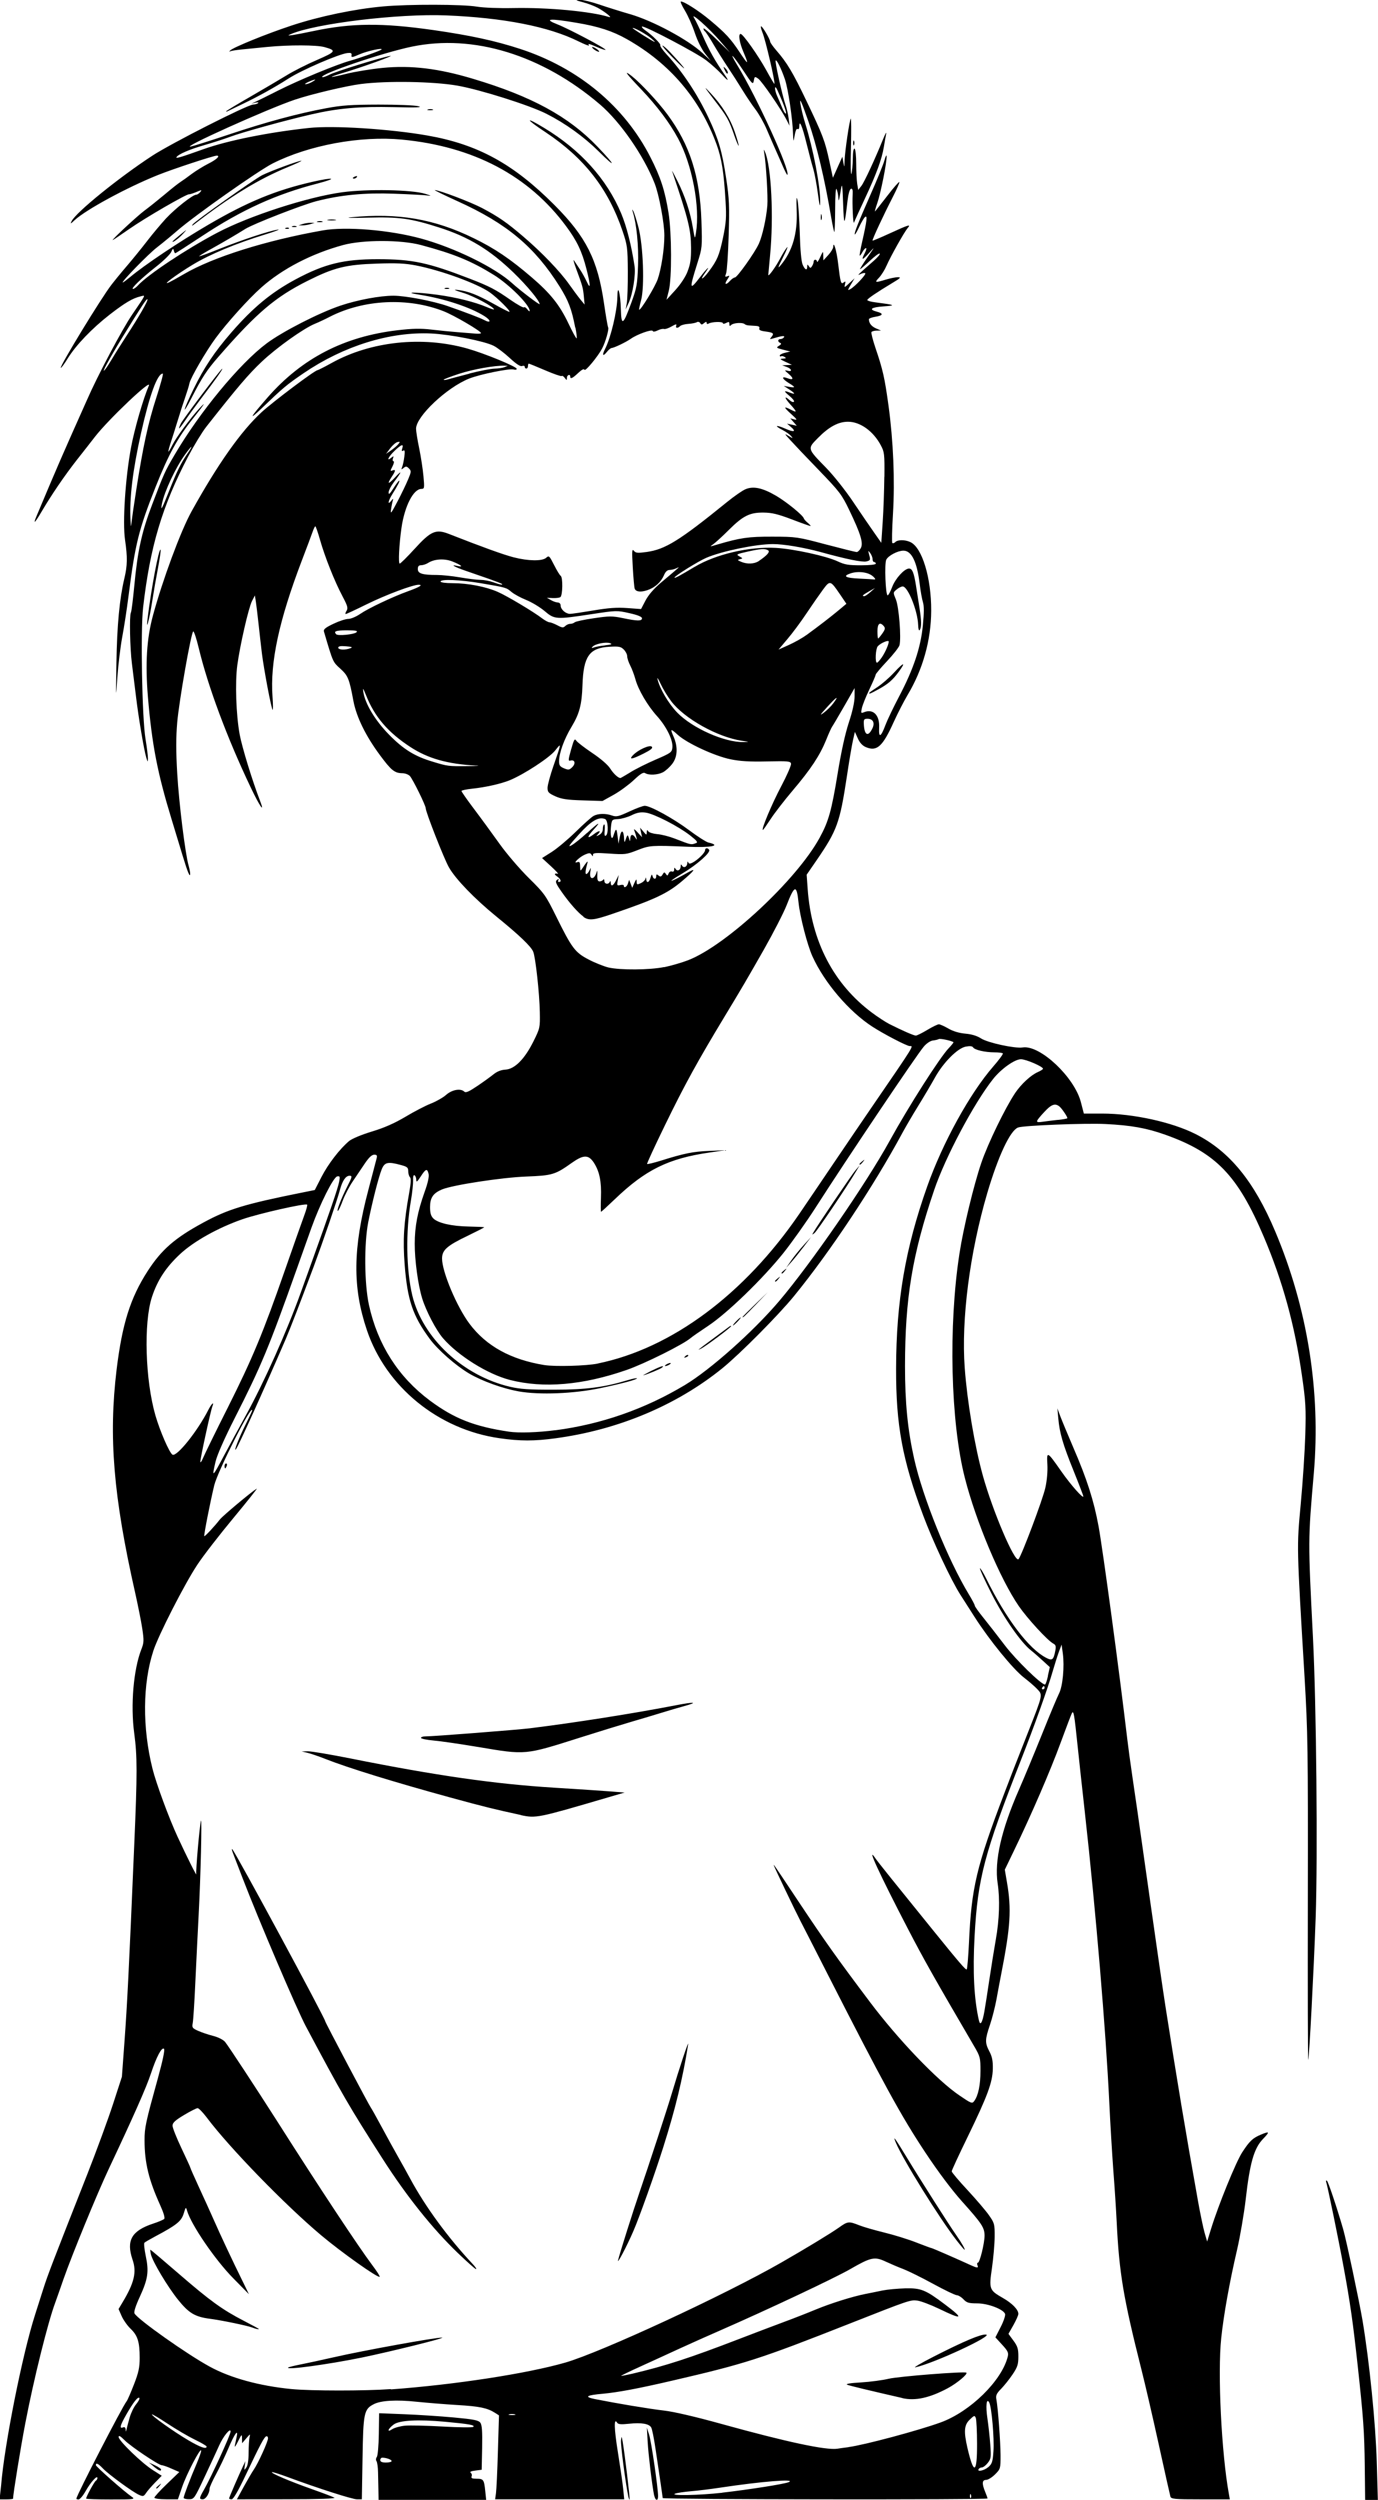 <?xml version="1.0" encoding="UTF-8" standalone="no"?>
<!-- Created with Inkscape (http://www.inkscape.org/) -->

<svg
   width="17.803mm"
   height="32.287mm"
   viewBox="0 0 17.803 32.287"
   version="1.1"
   id="svg2295"
   xml:space="preserve"
   inkscape:version="1.2 (dc2aedaf03, 2022-05-15)"
   sodipodi:docname="Punk woman in sunglasses 3.svg"
   xmlns:inkscape="http://www.inkscape.org/namespaces/inkscape"
   xmlns:sodipodi="http://sodipodi.sourceforge.net/DTD/sodipodi-0.dtd"
   xmlns="http://www.w3.org/2000/svg"
   xmlns:svg="http://www.w3.org/2000/svg"
   xmlns:rdf="http://www.w3.org/1999/02/22-rdf-syntax-ns#"
   xmlns:cc="http://creativecommons.org/ns#"
   xmlns:dc="http://purl.org/dc/elements/1.1/"><title
     id="title2317">Punk woman in sunglasses</title><sodipodi:namedview
     id="namedview2297"
     pagecolor="#ffffff"
     bordercolor="#666666"
     borderopacity="1.0"
     inkscape:showpageshadow="2"
     inkscape:pageopacity="0.0"
     inkscape:pagecheckerboard="0"
     inkscape:deskcolor="#d1d1d1"
     inkscape:document-units="mm"
     showgrid="false"
     inkscape:zoom="0.7180275"
     inkscape:cx="571.70512"
     inkscape:cy="229.79621"
     inkscape:window-width="1920"
     inkscape:window-height="1009"
     inkscape:window-x="1912"
     inkscape:window-y="-8"
     inkscape:window-maximized="1"
     inkscape:current-layer="layer1" /><defs
     id="defs2292" /><g
     inkscape:label="Lager 1"
     inkscape:groupmode="layer"
     id="layer1"
     transform="translate(46.362,148.157)"><path
       style="fill:#000000;stroke-width:0.021"
       d="m -46.348,-116.054 c 0.042,-0.528 0.276,-1.701 0.439,-2.208 0.028,-0.086 0.076,-0.238 0.107,-0.336 0.055,-0.174 0.124,-0.353 0.568,-1.479 0.118,-0.3 0.267,-0.706 0.331,-0.902 l 0.116,-0.357 0.033,-0.451 c 0.036,-0.498 0.055,-0.863 0.127,-2.559 0.039,-0.91 0.039,-1.126 -0.001,-1.427 -0.049,-0.364 -0.009,-0.825 0.093,-1.085 0.033,-0.084 0.034,-0.112 0.011,-0.265 -0.014,-0.094 -0.056,-0.303 -0.092,-0.464 -0.281,-1.244 -0.345,-2.014 -0.239,-2.886 0.072,-0.587 0.177,-0.921 0.4,-1.267 0.179,-0.277 0.351,-0.428 0.721,-0.628 0.319,-0.173 0.534,-0.238 1.27,-0.386 l 0.169,-0.034 0.087,-0.17 c 0.086,-0.167 0.236,-0.362 0.357,-0.463 0.035,-0.029 0.16,-0.082 0.293,-0.122 0.162,-0.049 0.293,-0.107 0.436,-0.192 0.112,-0.067 0.26,-0.144 0.328,-0.17 0.068,-0.027 0.157,-0.077 0.197,-0.113 0.077,-0.067 0.188,-0.086 0.234,-0.04 0.018,0.018 0.06,-9.1e-4 0.167,-0.073 0.079,-0.053 0.174,-0.122 0.211,-0.152 0.045,-0.036 0.098,-0.057 0.154,-0.06 0.119,-0.007 0.247,-0.136 0.36,-0.363 0.085,-0.171 0.087,-0.178 0.083,-0.381 -0.004,-0.236 -0.054,-0.699 -0.085,-0.778 -0.026,-0.067 -0.178,-0.213 -0.476,-0.455 -0.282,-0.23 -0.526,-0.482 -0.613,-0.635 -0.063,-0.11 -0.3,-0.714 -0.3,-0.764 0,-0.036 -0.166,-0.373 -0.204,-0.415 -0.018,-0.02 -0.062,-0.037 -0.098,-0.037 -0.1,-0.001 -0.144,-0.037 -0.289,-0.233 -0.184,-0.248 -0.304,-0.493 -0.343,-0.7 -0.054,-0.289 -0.069,-0.326 -0.17,-0.418 -0.097,-0.088 -0.092,-0.076 -0.211,-0.479 -0.008,-0.028 0.02,-0.051 0.123,-0.1 0.073,-0.035 0.16,-0.063 0.193,-0.063 0.033,-1e-5 0.101,-0.029 0.152,-0.064 0.106,-0.073 0.419,-0.221 0.618,-0.293 0.148,-0.053 0.199,-0.084 0.138,-0.084 -0.077,0 -0.423,0.13 -0.671,0.252 -0.14,0.069 -0.262,0.126 -0.271,0.126 -0.009,0 -0.004,-0.019 0.01,-0.041 0.022,-0.035 0.014,-0.063 -0.053,-0.19 -0.102,-0.192 -0.228,-0.51 -0.29,-0.729 -0.027,-0.095 -0.054,-0.173 -0.06,-0.173 -0.006,0 -0.021,0.031 -0.034,0.068 -0.013,0.037 -0.076,0.207 -0.141,0.376 -0.294,0.771 -0.411,1.312 -0.378,1.759 0.007,0.098 0.008,0.173 0.001,0.167 -0.017,-0.015 -0.113,-0.522 -0.139,-0.734 -0.012,-0.098 -0.031,-0.268 -0.043,-0.378 -0.012,-0.11 -0.027,-0.237 -0.034,-0.282 l -0.013,-0.083 -0.037,0.072 c -0.045,0.088 -0.155,0.57 -0.19,0.828 -0.03,0.225 -0.016,0.641 0.03,0.893 0.031,0.168 0.162,0.595 0.263,0.858 0.068,0.177 -0.004,0.073 -0.123,-0.178 -0.303,-0.636 -0.548,-1.295 -0.667,-1.788 -0.031,-0.13 -0.064,-0.228 -0.073,-0.22 -0.03,0.03 -0.182,0.898 -0.206,1.171 -0.017,0.197 -0.017,0.377 4.2e-5,0.668 0.022,0.38 0.103,1.032 0.147,1.186 0.011,0.04 0.02,0.086 0.02,0.104 -0.001,0.058 -0.033,-0.019 -0.1,-0.241 -0.035,-0.115 -0.097,-0.318 -0.137,-0.451 -0.185,-0.604 -0.257,-0.972 -0.309,-1.591 -0.036,-0.431 -0.016,-0.753 0.065,-1.052 0.126,-0.463 0.358,-1.09 0.498,-1.343 0.339,-0.611 0.637,-1.034 0.904,-1.281 0.144,-0.133 0.69,-0.544 0.724,-0.544 0.007,0 0.09,-0.042 0.184,-0.094 0.504,-0.279 1.168,-0.35 1.75,-0.186 0.223,0.063 0.64,0.234 0.64,0.263 0,0.011 -0.018,0.015 -0.04,0.008 -0.052,-0.016 -0.432,0.061 -0.574,0.117 -0.288,0.114 -0.687,0.489 -0.687,0.648 0,0.031 0.018,0.145 0.041,0.254 0.022,0.109 0.047,0.271 0.055,0.36 0.014,0.152 0.012,0.163 -0.026,0.163 -0.104,0 -0.218,0.223 -0.258,0.503 -0.031,0.216 -0.043,0.462 -0.023,0.462 0.01,0 0.096,-0.085 0.191,-0.189 0.212,-0.233 0.276,-0.26 0.445,-0.194 0.431,0.169 0.699,0.266 0.833,0.301 0.194,0.05 0.373,0.052 0.424,0.006 0.035,-0.031 0.041,-0.025 0.101,0.093 0.035,0.07 0.073,0.132 0.085,0.14 0.031,0.019 0.027,0.256 -0.004,0.276 -0.014,0.009 -0.059,0.014 -0.1,0.012 l -0.074,-0.004 0.052,0.03 c 0.029,0.017 0.069,0.031 0.089,0.031 0.021,3e-4 0.037,0.017 0.037,0.039 0,0.05 0.065,0.108 0.121,0.108 0.024,0 0.16,-0.02 0.303,-0.044 0.195,-0.033 0.303,-0.041 0.437,-0.031 l 0.178,0.013 0.058,-0.111 c 0.038,-0.072 0.108,-0.153 0.199,-0.23 0.259,-0.218 0.252,-0.211 0.2,-0.186 -0.025,0.012 -0.065,0.022 -0.089,0.022 -0.029,0 -0.053,0.023 -0.072,0.068 -0.038,0.089 -0.116,0.16 -0.214,0.193 -0.086,0.029 -0.148,0.022 -0.164,-0.019 -0.006,-0.015 -0.017,-0.139 -0.025,-0.276 -0.012,-0.212 -0.01,-0.244 0.014,-0.214 0.024,0.03 0.048,0.032 0.165,0.016 0.242,-0.034 0.422,-0.145 1.041,-0.647 0.091,-0.074 0.198,-0.148 0.237,-0.164 0.101,-0.042 0.217,-0.018 0.391,0.083 0.138,0.08 0.355,0.257 0.362,0.295 0.002,0.009 0.025,0.035 0.051,0.057 0.026,0.022 0.042,0.04 0.035,0.041 -0.007,3.1e-4 -0.116,-0.038 -0.241,-0.086 -0.179,-0.068 -0.258,-0.087 -0.365,-0.088 -0.18,-0.002 -0.266,0.042 -0.451,0.226 -0.081,0.081 -0.171,0.163 -0.2,0.183 -0.05,0.034 -0.047,0.034 0.052,0.004 0.301,-0.088 0.401,-0.103 0.713,-0.102 0.307,6.1e-4 0.324,0.003 0.689,0.1 0.206,0.054 0.386,0.099 0.4,0.099 0.014,0 0.038,-0.023 0.053,-0.051 0.035,-0.065 -9.68e-4,-0.183 -0.149,-0.491 -0.097,-0.202 -0.125,-0.238 -0.391,-0.514 -0.158,-0.163 -0.325,-0.339 -0.371,-0.39 -0.078,-0.085 -0.08,-0.09 -0.022,-0.054 0.057,0.035 0.06,0.035 0.033,0.002 -0.017,-0.02 -0.067,-0.056 -0.112,-0.079 -0.113,-0.058 -0.086,-0.07 0.036,-0.017 0.114,0.05 0.146,0.04 0.073,-0.022 l -0.05,-0.043 0.063,0.014 0.063,0.014 -0.042,-0.048 -0.042,-0.048 0.052,0.014 c 0.043,0.012 0.036,-6.1e-4 -0.042,-0.071 -0.1,-0.09 -0.1,-0.105 10e-4,-0.053 0.081,0.042 0.078,0.028 -0.014,-0.074 -0.075,-0.083 -0.078,-0.116 -0.004,-0.049 0.021,0.019 0.045,0.028 0.054,0.019 0.009,-0.009 -0.018,-0.043 -0.058,-0.076 -0.078,-0.065 -0.076,-0.074 0.009,-0.041 0.074,0.028 0.067,0.009 -0.014,-0.044 l -0.068,-0.044 0.068,0.012 c 0.087,0.015 0.086,0.006 -0.005,-0.05 -0.086,-0.053 -0.098,-0.092 -0.018,-0.062 0.081,0.031 0.089,0.005 0.017,-0.056 -0.055,-0.046 -0.056,-0.051 -0.015,-0.04 0.068,0.018 0.058,-0.024 -0.01,-0.049 l -0.058,-0.021 0.063,-0.003 0.063,-0.003 -0.084,-0.039 c -0.073,-0.034 -0.077,-0.039 -0.031,-0.041 0.04,-0.002 0.045,-0.006 0.022,-0.021 -0.017,-0.011 -0.038,-0.015 -0.047,-0.009 -0.009,0.006 -0.017,0.001 -0.017,-0.01 0,-0.011 0.031,-0.028 0.068,-0.036 l 0.068,-0.016 -0.094,-0.024 c -0.087,-0.022 -0.091,-0.026 -0.052,-0.05 0.029,-0.018 0.034,-0.03 0.016,-0.037 -0.036,-0.015 -0.033,-0.05 0.004,-0.05 0.017,0 0.037,-0.011 0.045,-0.024 0.014,-0.023 -0.029,-0.018 -0.149,0.018 -0.037,0.011 -0.038,0.009 -0.013,-0.022 0.037,-0.045 0.025,-0.056 -0.081,-0.07 -0.062,-0.008 -0.084,-0.02 -0.076,-0.04 0.007,-0.019 -0.007,-0.03 -0.046,-0.032 -0.031,-0.002 -0.073,-0.005 -0.093,-0.006 -0.02,-0.001 -0.042,-0.009 -0.051,-0.017 -0.024,-0.024 -0.144,-0.017 -0.172,0.01 -0.02,0.02 -0.025,0.017 -0.025,-0.011 0,-0.03 -0.007,-0.032 -0.042,-0.014 -0.024,0.013 -0.042,0.014 -0.042,0.003 0,-0.023 -0.145,-0.019 -0.184,0.005 -0.015,0.009 -0.026,0.006 -0.026,-0.009 0,-0.018 -0.009,-0.017 -0.033,0.003 -0.027,0.023 -0.036,0.023 -0.05,-1.3e-4 -0.009,-0.015 -0.028,-0.021 -0.043,-0.012 -0.014,0.009 -0.064,0.019 -0.11,0.022 -0.046,0.003 -0.094,0.016 -0.107,0.029 -0.032,0.032 -0.063,0.028 -0.049,-0.008 0.008,-0.022 -0.008,-0.018 -0.06,0.012 -0.04,0.023 -0.084,0.038 -0.098,0.033 -0.015,-0.005 -0.052,0.003 -0.083,0.019 -0.034,0.017 -0.059,0.02 -0.063,0.007 -0.009,-0.026 -0.203,0.043 -0.284,0.101 -0.063,0.044 -0.213,0.116 -0.248,0.119 -0.012,6.1e-4 -0.039,0.023 -0.06,0.05 -0.053,0.066 -0.066,0.044 -0.024,-0.038 0.075,-0.146 0.156,-0.489 0.159,-0.671 0.002,-0.184 0.039,-0.055 0.045,0.158 0.006,0.223 0.029,0.208 0.136,-0.086 0.069,-0.189 0.077,-0.234 0.086,-0.481 0.009,-0.25 -0.019,-0.538 -0.069,-0.694 -0.01,-0.031 -0.008,-0.033 0.007,-0.008 0.011,0.017 0.041,0.112 0.067,0.21 0.062,0.236 0.081,0.769 0.034,0.944 -0.017,0.064 -0.028,0.118 -0.025,0.121 0.016,0.016 0.205,-0.293 0.24,-0.394 0.047,-0.134 0.086,-0.391 0.086,-0.564 0,-0.16 -0.069,-0.53 -0.126,-0.674 -0.141,-0.358 -0.443,-0.794 -0.705,-1.018 -0.75,-0.641 -1.636,-0.913 -2.433,-0.747 -0.377,0.078 -1.193,0.356 -1.156,0.393 0.006,0.006 0.047,-0.008 0.091,-0.03 0.084,-0.043 0.655,-0.22 0.784,-0.243 0.086,-0.015 -0.382,0.153 -0.605,0.218 -0.085,0.025 -0.151,0.048 -0.147,0.052 0.004,0.004 0.092,-0.015 0.196,-0.041 0.104,-0.026 0.312,-0.06 0.462,-0.075 0.365,-0.036 0.722,0.007 1.167,0.141 0.757,0.226 1.234,0.486 1.605,0.873 0.24,0.25 0.253,0.297 0.018,0.064 -0.192,-0.19 -0.431,-0.362 -0.674,-0.485 -0.222,-0.112 -0.859,-0.313 -1.152,-0.364 -0.314,-0.054 -0.905,-0.064 -1.244,-0.021 -0.19,0.024 -0.642,0.131 -0.853,0.202 -0.355,0.119 -1.506,0.638 -1.343,0.605 0.035,-0.007 0.256,-0.077 0.493,-0.156 0.482,-0.161 0.884,-0.269 1.252,-0.338 0.205,-0.038 0.324,-0.046 0.678,-0.047 0.237,-1.6e-4 0.468,0.009 0.514,0.021 0.062,0.016 -0.02,0.019 -0.316,0.012 -0.448,-0.01 -0.717,0.013 -1.069,0.094 -0.328,0.075 -0.897,0.232 -1.047,0.289 -0.07,0.026 -0.217,0.074 -0.325,0.105 -0.199,0.057 -0.345,0.12 -0.368,0.158 -0.014,0.022 0.06,1.6e-4 0.351,-0.104 0.312,-0.111 0.838,-0.217 1.359,-0.273 0.318,-0.034 1.042,0.012 1.53,0.097 0.652,0.114 1.111,0.365 1.641,0.896 0.412,0.413 0.561,0.708 0.643,1.277 0.023,0.158 0.047,0.296 0.053,0.306 0.013,0.022 -0.033,0.185 -0.077,0.27 -0.054,0.104 -0.22,0.304 -0.229,0.277 -0.006,-0.017 -0.034,-0.003 -0.081,0.041 -0.074,0.07 -0.103,0.083 -0.103,0.047 0,-0.038 -0.042,-0.022 -0.043,0.016 -6.4e-4,0.035 -0.002,0.035 -0.028,3e-4 -0.015,-0.02 -0.033,-0.031 -0.04,-0.024 -0.007,0.007 -0.103,-0.026 -0.214,-0.074 -0.111,-0.048 -0.206,-0.086 -0.211,-0.086 -0.005,0 -0.01,0.014 -0.01,0.032 0,0.017 -0.009,0.032 -0.021,0.032 -0.012,0 -0.021,-0.01 -0.021,-0.023 0,-0.013 -0.015,-0.017 -0.034,-0.01 -0.023,0.009 -0.075,-0.025 -0.159,-0.103 -0.069,-0.064 -0.163,-0.135 -0.208,-0.158 -0.118,-0.06 -0.559,-0.147 -0.806,-0.159 -0.536,-0.025 -1.133,0.161 -1.65,0.513 -0.221,0.151 -0.266,0.189 -0.54,0.452 -0.182,0.175 -0.152,0.12 0.077,-0.141 0.442,-0.504 0.985,-0.785 1.677,-0.866 0.198,-0.023 0.298,-0.025 0.441,-0.008 0.102,0.012 0.251,0.027 0.332,0.033 0.081,0.006 0.182,0.014 0.226,0.018 0.043,0.004 0.079,0.002 0.079,-0.006 -6.2e-5,-0.026 -0.347,-0.229 -0.482,-0.282 -0.46,-0.181 -1.032,-0.153 -1.469,0.07 -0.063,0.033 -0.149,0.073 -0.191,0.09 -0.147,0.059 -0.495,0.307 -0.689,0.49 -0.172,0.162 -0.315,0.33 -0.719,0.843 -0.054,0.069 -0.159,0.242 -0.234,0.384 -0.335,0.64 -0.491,1.163 -0.581,1.947 -0.035,0.3 -0.014,1.427 0.031,1.701 0.018,0.11 0.032,0.223 0.031,0.252 -0.001,0.049 -0.003,0.049 -0.021,-0.011 -0.03,-0.099 -0.101,-0.521 -0.134,-0.797 -0.017,-0.138 -0.04,-0.327 -0.052,-0.42 -0.025,-0.193 -0.034,-0.624 -0.013,-0.658 0.008,-0.013 0.027,-0.168 0.044,-0.346 0.041,-0.442 0.096,-0.697 0.23,-1.047 0.155,-0.408 0.165,-0.429 0.287,-0.638 0.325,-0.556 0.842,-1.182 1.19,-1.443 0.205,-0.154 0.68,-0.397 0.957,-0.49 0.22,-0.074 0.51,-0.128 0.684,-0.128 0.155,0 0.515,0.069 0.703,0.135 0.235,0.082 0.421,0.153 0.469,0.179 0.09,0.048 0.093,0.006 0.004,-0.05 -0.183,-0.115 -0.515,-0.225 -0.83,-0.275 -0.244,-0.038 -0.062,-0.039 0.224,-6.1e-4 0.237,0.032 0.482,0.093 0.637,0.159 0.051,0.022 0.092,0.035 0.092,0.03 0,-0.032 -0.254,-0.169 -0.392,-0.212 -0.121,-0.037 -0.141,-0.048 -0.075,-0.04 0.135,0.017 0.253,0.063 0.459,0.178 0.103,0.058 0.195,0.105 0.206,0.105 0.029,6.1e-4 -0.155,-0.183 -0.252,-0.251 -0.162,-0.114 -0.627,-0.284 -0.953,-0.348 -0.139,-0.027 -0.25,-0.033 -0.504,-0.024 -0.403,0.013 -0.555,0.051 -0.896,0.222 -0.418,0.209 -0.659,0.414 -1.151,0.979 -0.151,0.173 -0.213,0.267 -0.35,0.535 -0.13,0.253 -0.11,0.163 0.026,-0.115 0.136,-0.279 0.271,-0.481 0.491,-0.734 0.279,-0.321 0.515,-0.516 0.831,-0.685 0.372,-0.199 0.618,-0.259 1.059,-0.259 0.449,6.1e-4 0.648,0.043 1.196,0.255 0.25,0.097 0.327,0.137 0.517,0.27 0.088,0.061 0.167,0.105 0.175,0.097 0.008,-0.008 0.028,0.004 0.044,0.026 0.016,0.022 0.03,0.031 0.03,0.019 0,-0.076 -0.263,-0.339 -0.462,-0.463 -0.294,-0.182 -0.517,-0.273 -0.943,-0.387 -0.258,-0.069 -0.75,-0.069 -1.005,1.6e-4 -0.405,0.11 -0.786,0.307 -1.057,0.548 -0.165,0.146 -0.443,0.455 -0.59,0.654 -0.126,0.171 -0.325,0.514 -0.339,0.585 -0.005,0.029 -0.03,0.109 -0.054,0.178 -0.024,0.069 -0.067,0.201 -0.095,0.294 -0.028,0.092 -0.069,0.222 -0.091,0.288 -0.022,0.066 -0.036,0.121 -0.031,0.121 0.005,0 0.029,-0.04 0.053,-0.089 0.05,-0.099 0.226,-0.337 0.345,-0.467 0.098,-0.106 0.07,-0.061 -0.079,0.126 -0.201,0.252 -0.319,0.469 -0.483,0.881 -0.22,0.555 -0.266,0.739 -0.352,1.416 -0.021,0.167 -0.058,0.405 -0.081,0.528 -0.023,0.123 -0.052,0.359 -0.063,0.524 -0.019,0.287 -0.02,0.278 -0.012,-0.193 0.008,-0.487 0.04,-0.825 0.103,-1.091 0.039,-0.165 0.041,-0.269 0.008,-0.496 -0.033,-0.229 0.004,-0.794 0.077,-1.189 0.045,-0.243 0.159,-0.637 0.231,-0.802 0.045,-0.102 -0.521,0.434 -0.697,0.661 -0.049,0.064 -0.156,0.2 -0.238,0.304 -0.159,0.204 -0.321,0.442 -0.452,0.664 -0.09,0.153 -0.114,0.172 -0.06,0.046 0.019,-0.044 0.094,-0.223 0.167,-0.396 0.073,-0.173 0.198,-0.461 0.278,-0.64 0.08,-0.179 0.173,-0.387 0.206,-0.462 0.133,-0.305 0.451,-0.905 0.578,-1.091 0.188,-0.277 0.179,-0.256 0.11,-0.239 -0.101,0.024 -0.201,0.083 -0.396,0.234 -0.228,0.177 -0.438,0.395 -0.545,0.569 -0.044,0.071 -0.084,0.125 -0.089,0.12 -0.017,-0.017 0.524,-0.905 0.654,-1.072 0.047,-0.061 0.142,-0.177 0.212,-0.258 0.069,-0.081 0.183,-0.221 0.252,-0.311 0.069,-0.09 0.178,-0.219 0.241,-0.288 0.119,-0.128 0.346,-0.307 0.39,-0.307 0.014,0 0.037,-0.015 0.053,-0.034 0.025,-0.031 0.021,-0.031 -0.051,-6.1e-4 -0.044,0.018 -0.086,0.031 -0.093,0.029 -0.028,-0.008 -0.562,0.301 -0.77,0.446 -0.115,0.08 -0.213,0.146 -0.217,0.146 -0.02,9.1e-4 0.316,-0.311 0.41,-0.381 0.06,-0.044 0.178,-0.139 0.262,-0.209 0.084,-0.071 0.176,-0.144 0.205,-0.162 0.029,-0.019 0.094,-0.065 0.145,-0.104 0.051,-0.038 0.148,-0.098 0.215,-0.132 0.106,-0.053 0.157,-0.103 0.107,-0.103 -0.043,2.3e-4 -0.567,0.173 -0.759,0.25 -0.404,0.162 -0.931,0.448 -1.079,0.585 -0.052,0.049 -0.057,0.05 -0.037,0.011 0.061,-0.118 0.611,-0.563 1.044,-0.846 0.244,-0.159 1.225,-0.657 1.303,-0.66 0.026,-0.001 0.054,-0.01 0.063,-0.02 0.009,-0.01 -0.007,-0.011 -0.036,-0.004 l -0.052,0.013 0.052,-0.024 c 0.029,-0.013 0.163,-0.079 0.297,-0.147 0.265,-0.134 0.749,-0.334 0.925,-0.383 0.129,-0.036 0.391,-0.129 0.407,-0.145 0.028,-0.028 -0.182,0.018 -0.282,0.061 -0.098,0.043 -0.11,0.044 -0.105,0.013 0.005,-0.028 -0.007,-0.034 -0.053,-0.029 -0.112,0.013 -0.589,0.219 -0.759,0.328 -0.179,0.115 -0.391,0.232 -0.587,0.326 -0.104,0.05 -0.196,0.094 -0.205,0.099 -0.009,0.005 -0.016,0.005 -0.016,-5e-5 0,-0.005 0.144,-0.092 0.32,-0.193 0.176,-0.102 0.387,-0.226 0.47,-0.277 0.083,-0.051 0.255,-0.138 0.383,-0.193 0.249,-0.108 0.257,-0.123 0.096,-0.167 -0.103,-0.028 -0.454,-0.029 -0.734,-0.002 -0.115,0.011 -0.266,0.026 -0.335,0.033 -0.069,0.007 -0.135,0.017 -0.147,0.024 -0.014,0.008 -0.015,0.005 -6.72e-4,-0.011 0.037,-0.039 0.471,-0.216 0.793,-0.322 0.359,-0.119 0.817,-0.214 1.183,-0.247 0.337,-0.03 1.028,-0.028 1.213,0.003 0.084,0.014 0.286,0.022 0.472,0.018 0.447,-0.009 1.007,0.044 1.234,0.116 0.053,0.017 -0.055,-0.07 -0.148,-0.12 -0.043,-0.023 -0.128,-0.055 -0.189,-0.071 -0.098,-0.026 -0.102,-0.03 -0.04,-0.031 0.039,-9.2e-4 0.152,0.027 0.252,0.061 0.1,0.034 0.278,0.09 0.396,0.124 0.293,0.084 0.752,0.33 0.938,0.504 l 0.104,0.097 -0.074,-0.094 c -0.043,-0.055 -0.098,-0.166 -0.131,-0.265 -0.031,-0.094 -0.089,-0.224 -0.128,-0.288 -0.039,-0.065 -0.063,-0.118 -0.052,-0.118 0.043,0 0.231,0.12 0.377,0.242 0.202,0.169 0.266,0.238 0.385,0.418 0.111,0.167 0.119,0.165 0.045,-0.01 -0.052,-0.123 -0.068,-0.231 -0.035,-0.231 0.03,0 0.229,0.282 0.332,0.47 0.054,0.099 0.101,0.178 0.104,0.175 0.014,-0.015 -0.114,-0.566 -0.154,-0.663 -0.016,-0.039 -0.025,-0.075 -0.019,-0.08 0.012,-0.012 0.118,0.166 0.118,0.197 0,0.012 0.036,0.063 0.08,0.114 0.139,0.159 0.214,0.286 0.391,0.656 0.21,0.439 0.238,0.513 0.295,0.779 l 0.045,0.21 0.061,-0.136 0.061,-0.136 0.013,0.073 c 0.013,0.071 0.013,0.07 0.016,-0.022 0.003,-0.118 0.064,-0.528 0.08,-0.543 0.006,-0.006 0.007,0.164 0.002,0.377 -0.006,0.213 -0.003,0.365 0.006,0.336 0.009,-0.029 0.017,-0.117 0.018,-0.195 0.001,-0.089 0.01,-0.138 0.023,-0.13 0.012,0.007 0.021,0.095 0.021,0.195 1.59e-4,0.1 0.006,0.217 0.013,0.26 l 0.013,0.078 0.04,-0.051 c 0.039,-0.049 0.178,-0.35 0.283,-0.609 0.028,-0.069 0.045,-0.098 0.038,-0.063 -0.007,0.035 -0.021,0.11 -0.03,0.168 -0.026,0.158 -0.095,0.347 -0.242,0.661 -0.073,0.156 -0.137,0.297 -0.143,0.315 -0.012,0.035 -0.025,-0.237 -0.018,-0.364 0.003,-0.058 -0.003,-0.078 -0.022,-0.072 -0.016,0.005 -0.034,0.068 -0.044,0.154 -0.039,0.338 -0.046,0.343 -0.057,0.04 -0.009,-0.246 -0.013,-0.277 -0.028,-0.189 -0.026,0.16 -0.03,0.173 -0.034,0.105 -0.002,-0.035 -0.012,-0.082 -0.022,-0.105 -0.011,-0.026 -0.019,0.072 -0.019,0.26 -8.24e-4,0.166 -0.006,0.298 -0.011,0.293 -0.005,-0.005 -0.023,-0.09 -0.04,-0.187 -0.084,-0.498 -0.188,-0.937 -0.297,-1.248 -0.084,-0.241 -0.112,-0.305 -0.102,-0.23 0.008,0.058 0.036,0.176 0.063,0.262 0.104,0.33 0.197,0.818 0.194,1.017 -0.001,0.078 -0.009,0.049 -0.031,-0.115 -0.016,-0.121 -0.043,-0.263 -0.059,-0.315 -0.016,-0.052 -0.055,-0.198 -0.086,-0.325 -0.056,-0.227 -0.094,-0.318 -0.094,-0.223 0,0.026 -0.009,0.042 -0.02,0.035 -0.019,-0.012 -0.031,0.021 -0.05,0.136 -0.004,0.029 -0.009,-0.001 -0.011,-0.067 -0.005,-0.197 -0.063,-0.588 -0.105,-0.712 -0.047,-0.137 -0.106,-0.257 -0.12,-0.243 -0.012,0.012 0.087,0.456 0.127,0.571 0.016,0.046 0.035,0.126 0.041,0.178 l 0.012,0.094 -0.039,-0.076 c -0.069,-0.136 -0.318,-0.499 -0.366,-0.532 -0.044,-0.031 -0.047,-0.03 -0.057,0.026 -0.01,0.055 -0.019,0.047 -0.132,-0.125 -0.142,-0.215 -0.199,-0.268 -0.082,-0.076 0.255,0.417 0.691,1.373 0.647,1.417 -0.004,0.004 -0.028,-0.043 -0.055,-0.104 -0.026,-0.061 -0.069,-0.158 -0.095,-0.216 -0.026,-0.058 -0.077,-0.175 -0.114,-0.262 -0.036,-0.086 -0.103,-0.204 -0.147,-0.262 -0.044,-0.058 -0.12,-0.171 -0.169,-0.251 -0.049,-0.08 -0.133,-0.212 -0.188,-0.294 -0.055,-0.082 -0.14,-0.217 -0.189,-0.301 -0.049,-0.084 -0.098,-0.158 -0.108,-0.164 -0.01,-0.006 -0.018,-0.022 -0.018,-0.036 0,-0.013 0.077,0.051 0.171,0.143 l 0.171,0.167 -0.122,-0.142 c -0.143,-0.167 -0.399,-0.395 -0.341,-0.304 0.02,0.032 0.074,0.144 0.12,0.249 0.074,0.17 0.152,0.308 0.275,0.485 0.063,0.09 0.046,0.087 -0.038,-0.006 -0.043,-0.047 -0.133,-0.129 -0.201,-0.181 -0.126,-0.097 -0.81,-0.456 -0.83,-0.436 -0.006,0.006 0.012,0.027 0.04,0.047 0.097,0.068 0.208,0.178 0.197,0.195 -0.006,0.01 0.031,0.063 0.082,0.118 0.208,0.227 0.396,0.511 0.539,0.814 0.132,0.28 0.178,0.438 0.231,0.793 0.039,0.261 0.043,0.352 0.031,0.734 -0.007,0.24 -0.022,0.459 -0.033,0.487 -0.016,0.043 -0.014,0.049 0.016,0.037 0.033,-0.013 0.033,-0.009 -0.001,0.043 -0.043,0.066 -0.018,0.076 0.037,0.015 0.021,-0.023 0.048,-0.042 0.061,-0.042 0.03,-2.4e-4 0.258,-0.321 0.31,-0.436 0.047,-0.105 0.095,-0.322 0.11,-0.494 0.009,-0.113 -0.016,-0.531 -0.04,-0.675 -0.009,-0.055 -0.008,-0.057 0.01,-0.016 0.082,0.189 0.113,0.842 0.065,1.337 -0.012,0.127 -0.022,0.24 -0.023,0.251 -2e-5,0.03 0.101,-0.111 0.157,-0.219 0.027,-0.052 0.065,-0.113 0.084,-0.136 0.019,-0.023 -0.003,0.034 -0.05,0.126 -0.067,0.133 -0.074,0.155 -0.032,0.105 0.153,-0.182 0.22,-0.409 0.208,-0.709 -0.006,-0.162 -0.003,-0.194 0.011,-0.13 0.011,0.046 0.023,0.238 0.029,0.426 0.006,0.215 0.02,0.365 0.037,0.404 0.03,0.069 0.059,0.081 0.059,0.025 2.38e-4,-0.031 0.003,-0.032 0.021,-0.005 0.018,0.028 0.023,0.028 0.041,0 0.011,-0.017 0.021,-0.043 0.021,-0.058 1.59e-4,-0.014 0.01,-0.026 0.021,-0.026 0.012,0 0.022,0.012 0.023,0.026 8.54e-4,0.014 0.019,-0.011 0.04,-0.058 0.039,-0.083 0.039,-0.084 0.04,-0.021 l 0.002,0.062 0.063,-0.069 c 0.035,-0.038 0.063,-0.085 0.064,-0.104 0.002,-0.092 0.044,0.048 0.063,0.21 0.03,0.253 0.037,0.277 0.072,0.248 0.024,-0.02 0.027,-0.015 0.017,0.024 -0.011,0.046 -0.008,0.045 0.056,-0.015 l 0.068,-0.063 -0.048,0.081 c -0.044,0.075 -0.044,0.08 -0.007,0.059 0.059,-0.032 0.208,-0.19 0.193,-0.205 -0.007,-0.007 -0.035,-0.002 -0.062,0.011 -0.052,0.025 -0.041,0.015 0.17,-0.17 0.051,-0.045 0.087,-0.087 0.079,-0.095 -0.008,-0.008 -0.065,0.035 -0.128,0.094 -0.063,0.059 -0.12,0.108 -0.126,0.108 -0.006,0 0.036,-0.068 0.094,-0.152 0.1,-0.143 0.101,-0.147 0.022,-0.058 -0.09,0.1 -0.106,0.1 -0.054,-9.1e-4 0.018,-0.034 0.024,-0.062 0.014,-0.062 -0.01,0 -0.031,0.024 -0.046,0.052 -0.015,0.029 -0.031,0.049 -0.035,0.045 -0.004,-0.004 0.011,-0.087 0.033,-0.184 0.06,-0.261 0.069,-0.342 0.037,-0.315 -0.015,0.012 -0.049,0.07 -0.076,0.128 -0.027,0.058 -0.053,0.102 -0.057,0.098 -0.012,-0.012 0.045,-0.157 0.204,-0.517 0.084,-0.19 0.165,-0.388 0.179,-0.441 0.014,-0.052 0.027,-0.076 0.028,-0.053 0.003,0.08 -0.077,0.483 -0.121,0.607 -0.024,0.069 -0.036,0.116 -0.027,0.105 0.01,-0.011 0.081,-0.103 0.16,-0.204 0.078,-0.102 0.147,-0.18 0.152,-0.174 0.006,0.006 -0.033,0.093 -0.085,0.195 -0.119,0.231 -0.27,0.555 -0.261,0.562 0.003,0.003 0.105,-0.04 0.227,-0.096 0.244,-0.112 0.273,-0.12 0.227,-0.067 -0.045,0.053 -0.222,0.369 -0.272,0.484 -0.023,0.054 -0.067,0.124 -0.097,0.156 -0.063,0.066 -0.054,0.069 0.087,0.026 0.057,-0.017 0.127,-0.031 0.156,-0.031 0.044,0 0.033,0.012 -0.066,0.071 -0.211,0.127 -0.33,0.208 -0.33,0.224 0,0.009 0.045,0.022 0.1,0.029 0.263,0.034 0.278,0.041 0.11,0.053 -0.162,0.011 -0.197,0.04 -0.084,0.069 0.087,0.023 0.079,0.049 -0.021,0.065 -0.046,0.007 -0.084,0.022 -0.084,0.032 0,0.05 0.033,0.093 0.092,0.118 l 0.065,0.028 -0.056,9.2e-4 c -0.031,3e-4 -0.062,0.009 -0.068,0.019 -0.006,0.01 0.017,0.102 0.052,0.205 0.095,0.279 0.119,0.386 0.168,0.742 0.063,0.46 0.084,0.967 0.058,1.401 -0.012,0.2 -0.016,0.369 -0.008,0.376 0.007,0.007 0.024,0.002 0.038,-0.012 0.032,-0.032 0.125,-0.032 0.194,-2.4e-4 0.152,0.069 0.272,0.462 0.27,0.888 -0.002,0.381 -0.108,0.758 -0.305,1.087 -0.047,0.079 -0.126,0.233 -0.176,0.342 -0.146,0.325 -0.22,0.392 -0.364,0.331 -0.043,-0.018 -0.078,-0.056 -0.103,-0.112 l -0.038,-0.085 -0.025,0.11 c -0.014,0.061 -0.049,0.268 -0.078,0.462 -0.091,0.603 -0.126,0.7 -0.394,1.09 l -0.126,0.183 0.013,0.184 c 0.048,0.678 0.336,1.23 0.832,1.599 0.075,0.056 0.174,0.12 0.22,0.144 0.17,0.086 0.319,0.151 0.345,0.151 0.015,0 0.081,-0.033 0.148,-0.073 0.066,-0.04 0.134,-0.073 0.15,-0.073 0.016,1.6e-4 0.071,0.025 0.123,0.055 0.06,0.035 0.14,0.059 0.22,0.066 0.081,0.007 0.152,0.029 0.199,0.06 0.086,0.057 0.439,0.134 0.541,0.118 0.224,-0.035 0.668,0.383 0.752,0.707 l 0.038,0.147 h 0.235 c 0.401,0 0.903,0.11 1.209,0.265 0.438,0.221 0.755,0.609 1.028,1.256 0.418,0.99 0.59,2.068 0.499,3.126 -0.076,0.879 -0.075,0.849 -0.011,2.119 0.044,0.872 0.063,2.829 0.035,3.619 -0.025,0.702 -0.083,1.802 -0.096,1.836 -0.005,0.011 -0.007,-0.923 -0.005,-2.077 0.003,-1.939 -3.97e-4,-2.157 -0.043,-2.874 -0.102,-1.708 -0.101,-1.664 -0.049,-2.224 0.026,-0.277 0.052,-0.678 0.059,-0.892 0.01,-0.348 0.006,-0.429 -0.044,-0.776 -0.094,-0.653 -0.248,-1.212 -0.493,-1.789 -0.336,-0.791 -0.618,-1.083 -1.27,-1.315 -0.244,-0.087 -0.44,-0.122 -0.776,-0.139 -0.256,-0.013 -1.062,0.019 -1.128,0.045 -0.102,0.039 -0.257,0.37 -0.398,0.848 -0.226,0.77 -0.337,1.63 -0.291,2.256 0.032,0.436 0.129,1.013 0.234,1.391 0.128,0.462 0.414,1.13 0.461,1.08 0.038,-0.04 0.314,-0.773 0.346,-0.92 0.022,-0.097 0.032,-0.215 0.027,-0.304 -0.01,-0.176 -0.004,-0.173 0.182,0.093 0.121,0.173 0.283,0.356 0.283,0.32 0,-0.008 -0.056,-0.155 -0.125,-0.326 -0.141,-0.349 -0.182,-0.491 -0.199,-0.681 l -0.012,-0.13 0.039,0.105 c 0.022,0.058 0.097,0.237 0.166,0.399 0.177,0.408 0.266,0.687 0.327,1.018 0.055,0.3 0.269,1.881 0.371,2.748 0.013,0.11 0.042,0.322 0.064,0.472 0.046,0.311 0.054,0.363 0.24,1.678 0.075,0.531 0.16,1.116 0.189,1.301 0.148,0.945 0.258,1.607 0.421,2.518 0.029,0.162 0.067,0.345 0.085,0.408 l 0.033,0.114 0.051,-0.166 c 0.094,-0.305 0.322,-0.865 0.403,-0.988 0.094,-0.144 0.135,-0.183 0.238,-0.226 0.117,-0.049 0.121,-0.04 0.027,0.058 -0.113,0.118 -0.167,0.305 -0.22,0.77 -0.022,0.19 -0.073,0.488 -0.113,0.661 -0.094,0.402 -0.173,0.838 -0.204,1.138 -0.048,0.453 0.003,1.487 0.099,2.014 l 0.012,0.068 h -0.379 c -0.342,0 -0.38,-0.004 -0.389,-0.037 -0.006,-0.02 -0.073,-0.32 -0.149,-0.666 -0.076,-0.346 -0.176,-0.78 -0.223,-0.965 -0.237,-0.94 -0.289,-1.251 -0.322,-1.92 -0.007,-0.144 -0.026,-0.442 -0.043,-0.661 -0.016,-0.219 -0.04,-0.611 -0.052,-0.871 -0.044,-0.928 -0.175,-2.486 -0.314,-3.734 -0.034,-0.306 -0.077,-0.698 -0.095,-0.871 -0.043,-0.418 -0.052,-0.468 -0.074,-0.429 -0.009,0.017 -0.075,0.189 -0.146,0.383 -0.131,0.358 -0.38,0.934 -0.6,1.388 l -0.121,0.251 0.027,0.159 c 0.061,0.353 0.047,0.575 -0.075,1.197 -0.017,0.086 -0.044,0.233 -0.061,0.325 -0.017,0.092 -0.054,0.238 -0.083,0.324 -0.065,0.191 -0.066,0.231 -0.007,0.343 0.035,0.067 0.046,0.121 0.044,0.225 -0.004,0.176 -0.069,0.351 -0.329,0.886 -0.111,0.228 -0.202,0.424 -0.202,0.437 0,0.013 0.092,0.122 0.204,0.242 0.112,0.121 0.237,0.267 0.278,0.326 0.071,0.101 0.074,0.115 0.073,0.278 -7.14e-4,0.094 -0.017,0.275 -0.035,0.402 -0.04,0.274 -0.035,0.287 0.14,0.387 0.121,0.069 0.201,0.151 0.201,0.206 0,0.018 -0.029,0.083 -0.064,0.145 l -0.064,0.113 0.064,0.087 c 0.054,0.073 0.064,0.106 0.064,0.206 0,0.102 -0.011,0.136 -0.074,0.23 -0.041,0.061 -0.107,0.144 -0.148,0.186 -0.061,0.062 -0.072,0.087 -0.062,0.138 0.022,0.121 0.053,0.547 0.054,0.721 1.59e-4,0.171 -0.001,0.177 -0.071,0.247 -0.039,0.039 -0.091,0.071 -0.115,0.071 -0.053,0 -0.057,0.047 -0.013,0.154 0.017,0.041 0.031,0.08 0.031,0.086 0,0.018 -4.196,0.013 -4.197,-0.005 -7.93e-4,-0.018 -0.044,-0.311 -0.094,-0.645 -0.019,-0.127 -0.043,-0.247 -0.054,-0.266 -0.026,-0.049 -0.126,-0.066 -0.286,-0.049 -0.103,0.011 -0.141,0.008 -0.154,-0.013 -0.044,-0.072 -0.041,0.07 0.01,0.386 0.03,0.187 0.061,0.4 0.068,0.472 l 0.013,0.131 h -0.834 -0.834 l 0.011,-0.079 c 0.006,-0.043 0.018,-0.287 0.025,-0.542 l 0.014,-0.463 -0.05,-0.032 c -0.099,-0.064 -0.202,-0.085 -0.49,-0.102 -0.162,-0.01 -0.398,-0.029 -0.524,-0.042 -0.26,-0.028 -0.462,-0.017 -0.555,0.032 -0.125,0.064 -0.135,0.113 -0.144,0.698 l -0.009,0.53 h -0.062 c -0.061,0 -0.513,-0.145 -0.895,-0.287 -0.108,-0.04 -0.2,-0.069 -0.205,-0.064 -0.014,0.014 0.23,0.118 0.513,0.218 0.144,0.051 0.277,0.101 0.295,0.112 0.021,0.012 -0.204,0.02 -0.613,0.02 l -0.647,6.4e-4 0.089,-0.163 c 0.049,-0.089 0.107,-0.188 0.129,-0.22 0.056,-0.08 0.184,-0.363 0.184,-0.404 0,-0.019 -0.01,-0.031 -0.022,-0.027 -0.027,0.009 -0.077,0.102 -0.268,0.505 -0.097,0.204 -0.158,0.309 -0.18,0.309 -0.018,0 -0.033,-0.005 -0.033,-0.011 0,-0.012 0.127,-0.305 0.181,-0.419 l 0.03,-0.063 -0.009,0.062 c -0.008,0.058 -0.007,0.06 0.02,0.022 0.019,-0.025 0.03,-0.095 0.03,-0.188 1.67e-4,-0.081 0.006,-0.172 0.012,-0.201 0.011,-0.051 0.011,-0.051 -0.042,0.011 l -0.054,0.063 -0.001,-0.063 c -0.001,-0.059 -0.004,-0.057 -0.053,0.042 -0.028,0.058 -0.046,0.081 -0.04,0.052 0.006,-0.029 0.017,-0.08 0.024,-0.113 0.024,-0.112 -0.028,-0.04 -0.108,0.15 -0.043,0.101 -0.115,0.252 -0.16,0.335 -0.045,0.083 -0.082,0.165 -0.082,0.183 0,0.061 -0.049,0.138 -0.087,0.138 -0.05,0 -0.049,-0.013 0.016,-0.126 0.091,-0.159 0.344,-0.711 0.343,-0.75 -0.001,-0.054 -0.097,0.064 -0.149,0.183 -0.023,0.052 -0.105,0.229 -0.182,0.393 -0.138,0.294 -0.141,0.299 -0.208,0.299 -0.037,0 -0.068,-0.008 -0.068,-0.018 0,-0.024 0.084,-0.246 0.167,-0.439 0.036,-0.085 0.063,-0.162 0.059,-0.173 -0.011,-0.034 -0.186,0.301 -0.244,0.468 l -0.056,0.163 -0.152,1e-5 c -0.087,0 -0.152,-0.009 -0.152,-0.021 0,-0.011 0.072,-0.091 0.161,-0.176 l 0.161,-0.155 -0.101,-0.044 c -0.055,-0.025 -0.112,-0.044 -0.125,-0.044 -0.04,0 -0.398,-0.24 -0.48,-0.322 -0.056,-0.056 -0.078,-0.068 -0.078,-0.042 0,0.047 0.298,0.336 0.442,0.427 l 0.115,0.073 -0.084,0.086 c -0.046,0.047 -0.1,0.108 -0.118,0.136 -0.031,0.046 -0.039,0.048 -0.093,0.024 -0.084,-0.038 -0.394,-0.265 -0.465,-0.34 -0.06,-0.063 -0.091,-0.078 -0.091,-0.043 0,0.019 0.363,0.339 0.46,0.406 0.052,0.035 0.045,0.037 -0.266,0.037 -0.176,0 -0.32,-0.005 -0.32,-0.011 0,-0.024 0.105,-0.217 0.125,-0.23 0.012,-0.007 0.021,-0.024 0.021,-0.036 0,-0.042 -0.088,0.055 -0.151,0.167 -0.034,0.061 -0.076,0.11 -0.092,0.11 -0.016,0 -0.029,-0.004 -0.029,-0.01 0,-0.039 0.597,-1.195 0.65,-1.259 0.011,-0.013 0.053,-0.111 0.094,-0.216 0.061,-0.157 0.074,-0.22 0.074,-0.345 -1.59e-4,-0.204 -0.026,-0.287 -0.117,-0.374 -0.042,-0.04 -0.094,-0.114 -0.116,-0.164 l -0.04,-0.091 0.052,-0.087 c 0.152,-0.253 0.184,-0.391 0.129,-0.55 -0.085,-0.249 -0.012,-0.375 0.268,-0.467 0.067,-0.022 0.131,-0.049 0.141,-0.06 0.012,-0.012 -0.008,-0.08 -0.051,-0.175 -0.149,-0.329 -0.203,-0.549 -0.203,-0.84 -1.58e-4,-0.165 0.012,-0.223 0.176,-0.816 0.057,-0.207 0.088,-0.353 0.076,-0.365 -0.029,-0.029 -0.097,0.099 -0.17,0.319 -0.058,0.176 -0.222,0.547 -0.544,1.23 -0.15,0.318 -0.48,1.122 -0.586,1.427 -0.048,0.138 -0.096,0.275 -0.107,0.304 -0.094,0.253 -0.277,0.987 -0.385,1.552 -0.059,0.304 -0.159,0.921 -0.159,0.977 0,0.005 -0.039,0.009 -0.087,0.009 h -0.087 z m 12.53,0.117 c -0.007,-0.017 -0.012,-0.012 -0.013,0.013 -9.12e-4,0.022 0.004,0.035 0.011,0.028 0.007,-0.007 0.008,-0.025 0.002,-0.04 z m -3.214,-0.027 c 0.348,-0.04 0.806,-0.112 0.86,-0.136 0.105,-0.046 -0.35,-0.01 -0.892,0.072 -0.11,0.017 -0.275,0.037 -0.367,0.045 -0.092,0.008 -0.187,0.022 -0.21,0.032 -0.072,0.029 0.318,0.021 0.609,-0.012 z m 3.44,-0.331 c 0.046,-0.041 0.056,-0.07 0.065,-0.205 0.012,-0.162 -0.024,-0.574 -0.055,-0.629 -0.035,-0.065 -0.048,0.045 -0.023,0.207 0.013,0.088 0.03,0.24 0.037,0.338 0.012,0.163 0.009,0.183 -0.033,0.236 -0.025,0.032 -0.059,0.058 -0.075,0.058 -0.016,0 -0.035,0.009 -0.042,0.021 -0.025,0.041 0.072,0.02 0.125,-0.026 z m -0.147,-0.301 c -3.97e-4,-0.16 -0.008,-0.31 -0.016,-0.332 -0.015,-0.037 -0.02,-0.036 -0.078,0.02 -0.073,0.07 -0.08,0.151 -0.03,0.367 0.082,0.353 0.125,0.334 0.124,-0.054 z m -1.66,0.043 c 0.201,-0.026 0.903,-0.214 1.189,-0.318 0.383,-0.139 0.793,-0.541 0.868,-0.852 0.012,-0.048 -2.38e-4,-0.073 -0.073,-0.152 l -0.087,-0.095 0.069,-0.135 c 0.038,-0.074 0.063,-0.15 0.056,-0.168 -0.023,-0.061 -0.222,-0.136 -0.361,-0.136 -0.109,-2.4e-4 -0.135,-0.008 -0.177,-0.053 -0.027,-0.029 -0.066,-0.052 -0.085,-0.052 -0.02,0 -0.158,-0.066 -0.306,-0.147 -0.148,-0.081 -0.321,-0.166 -0.383,-0.19 -0.062,-0.023 -0.164,-0.067 -0.227,-0.096 -0.146,-0.069 -0.191,-0.06 -0.462,0.096 -0.203,0.117 -1.077,0.528 -1.674,0.789 -0.15,0.065 -0.386,0.171 -0.524,0.234 -0.138,0.064 -0.367,0.168 -0.509,0.233 -0.141,0.064 -0.255,0.119 -0.252,0.122 0.003,0.003 0.067,-0.01 0.142,-0.027 0.433,-0.102 0.745,-0.204 1.374,-0.446 0.185,-0.071 0.444,-0.17 0.577,-0.219 0.133,-0.049 0.322,-0.123 0.42,-0.164 0.191,-0.079 0.469,-0.167 0.64,-0.201 0.058,-0.011 0.158,-0.032 0.222,-0.045 0.064,-0.013 0.197,-0.025 0.294,-0.028 0.205,-0.005 0.264,0.019 0.517,0.21 0.248,0.186 0.226,0.202 -0.077,0.055 -0.111,-0.053 -0.239,-0.102 -0.285,-0.107 -0.09,-0.01 -0.102,-0.006 -0.871,0.297 -1.169,0.461 -1.348,0.518 -2.292,0.737 -0.443,0.103 -0.707,0.152 -0.895,0.169 -0.216,0.019 -0.249,0.04 -0.106,0.069 0.281,0.056 0.698,0.126 0.89,0.148 0.13,0.015 0.409,0.08 0.734,0.17 0.851,0.236 1.365,0.346 1.511,0.323 0.023,-0.004 0.087,-0.013 0.143,-0.02 z m 0.696,-0.633 c -0.432,-0.099 -0.679,-0.158 -0.713,-0.172 -0.027,-0.011 0.036,-0.022 0.178,-0.03 0.121,-0.007 0.281,-0.029 0.356,-0.047 0.121,-0.03 0.983,-0.098 1.005,-0.079 0.021,0.018 -0.119,0.135 -0.237,0.199 -0.236,0.127 -0.423,0.168 -0.59,0.13 z m 0.399,-0.533 c 0.396,-0.202 0.616,-0.295 0.681,-0.287 0.1,0.012 -0.671,0.37 -0.912,0.423 -0.035,0.008 0.069,-0.053 0.231,-0.136 z m -9.388,1.16 c 0,-0.009 -0.068,-0.049 -0.151,-0.089 -0.083,-0.04 -0.24,-0.132 -0.349,-0.204 -0.109,-0.072 -0.202,-0.128 -0.207,-0.123 -0.013,0.013 0.278,0.221 0.465,0.331 0.159,0.094 0.241,0.123 0.241,0.085 z m -0.995,-0.375 c 0.017,-0.06 0.055,-0.138 0.085,-0.174 0.03,-0.036 0.048,-0.072 0.04,-0.08 -0.019,-0.019 -0.078,0.057 -0.17,0.218 -0.079,0.139 -0.09,0.182 -0.041,0.163 0.021,-0.008 0.032,0.001 0.034,0.027 0.002,0.035 0.004,0.034 0.012,-0.003 0.005,-0.023 0.023,-0.091 0.04,-0.151 z m 4.976,-0.042 c -0.02,-0.005 -0.053,-0.005 -0.073,0 -0.02,0.005 -0.004,0.01 0.037,0.01 0.04,0 0.057,-0.004 0.037,-0.01 z m -1.6,-0.322 c 0.831,-0.061 1.758,-0.204 2.252,-0.346 0.464,-0.134 2.056,-0.871 2.794,-1.294 0.326,-0.187 0.633,-0.374 0.74,-0.449 0.116,-0.083 0.128,-0.084 0.262,-0.031 0.055,0.022 0.201,0.064 0.324,0.094 0.123,0.03 0.309,0.087 0.413,0.128 0.104,0.041 0.195,0.074 0.201,0.074 0.009,0 0.313,0.132 0.507,0.221 0.084,0.038 0.099,0.038 0.084,-0.001 -0.007,-0.017 -0.004,-0.032 0.006,-0.032 0.024,0 0.086,-0.252 0.086,-0.35 -7.9e-5,-0.103 -0.036,-0.157 -0.29,-0.44 -0.131,-0.146 -0.31,-0.384 -0.473,-0.63 -0.314,-0.473 -0.541,-0.887 -1.274,-2.325 -0.159,-0.312 -0.313,-0.614 -0.343,-0.671 -0.061,-0.117 -0.331,-0.681 -0.342,-0.713 -0.009,-0.027 -0.002,-0.017 0.328,0.479 0.331,0.497 0.487,0.717 0.913,1.283 0.364,0.484 0.869,1.012 1.154,1.205 0.157,0.107 0.167,0.111 0.194,0.073 0.052,-0.072 0.08,-0.206 0.08,-0.388 7.9e-5,-0.172 -0.003,-0.185 -0.085,-0.325 -0.508,-0.869 -0.645,-1.111 -0.852,-1.51 -0.364,-0.7 -0.546,-1.094 -0.421,-0.912 0.031,0.046 0.251,0.32 0.739,0.922 0.344,0.425 0.427,0.522 0.441,0.514 0.008,-0.005 0.021,-0.163 0.03,-0.351 0.031,-0.701 0.097,-0.98 0.453,-1.915 0.1,-0.263 0.108,-0.284 0.31,-0.797 0.194,-0.493 0.191,-0.481 0.117,-0.559 -0.033,-0.035 -0.11,-0.101 -0.17,-0.147 -0.142,-0.11 -0.444,-0.48 -0.638,-0.783 -0.052,-0.081 -0.133,-0.208 -0.181,-0.283 -0.122,-0.19 -0.357,-0.691 -0.483,-1.028 -0.27,-0.722 -0.352,-1.169 -0.35,-1.899 0.002,-0.87 0.119,-1.55 0.402,-2.35 0.2,-0.565 0.551,-1.202 0.853,-1.549 0.075,-0.086 0.131,-0.162 0.124,-0.17 -0.007,-0.007 -0.056,-0.013 -0.109,-0.013 -0.123,-6.1e-4 -0.255,-0.031 -0.275,-0.064 -0.011,-0.017 -0.041,-0.02 -0.095,-0.01 -0.106,0.02 -0.29,0.205 -0.398,0.4 -0.045,0.081 -0.141,0.244 -0.214,0.362 -0.073,0.118 -0.164,0.274 -0.203,0.346 -0.374,0.694 -0.937,1.542 -1.403,2.113 -0.203,0.249 -0.703,0.752 -0.929,0.935 -0.59,0.477 -1.343,0.793 -2.15,0.902 -0.279,0.038 -0.459,0.038 -0.726,-3.9e-4 -0.791,-0.112 -1.467,-0.663 -1.714,-1.396 -0.187,-0.555 -0.182,-1.052 0.02,-1.815 0.052,-0.196 0.099,-0.378 0.106,-0.404 0.009,-0.038 0.003,-0.047 -0.032,-0.047 -0.029,0 -0.068,0.036 -0.118,0.11 -0.041,0.061 -0.112,0.166 -0.158,0.234 -0.046,0.068 -0.104,0.18 -0.129,0.247 -0.025,0.068 -0.053,0.128 -0.062,0.134 -0.026,0.016 0.038,-0.153 0.118,-0.311 0.066,-0.129 0.068,-0.142 0.031,-0.142 -0.05,0 -0.093,0.065 -0.126,0.189 -0.031,0.119 -0.221,0.672 -0.334,0.976 -0.184,0.492 -0.304,0.803 -0.369,0.955 -0.289,0.669 -0.611,1.383 -0.64,1.414 -0.032,0.035 0.043,-0.156 0.127,-0.323 0.046,-0.092 0.084,-0.173 0.084,-0.18 0,-0.097 -0.446,0.785 -0.49,0.967 -0.054,0.224 -0.137,0.649 -0.129,0.657 0.007,0.007 0.127,-0.12 0.202,-0.216 0.039,-0.049 0.406,-0.356 0.476,-0.398 0.015,-0.009 -0.12,0.161 -0.301,0.379 -0.181,0.218 -0.392,0.49 -0.468,0.606 -0.163,0.246 -0.499,0.903 -0.566,1.107 -0.14,0.428 -0.144,0.996 -0.012,1.525 0.047,0.189 0.214,0.642 0.325,0.881 0.118,0.255 0.253,0.525 0.241,0.48 -0.009,-0.034 0.043,-0.629 0.06,-0.689 0.015,-0.051 -0.004,0.727 -0.029,1.206 -0.013,0.242 -0.032,0.644 -0.044,0.892 -0.011,0.248 -0.026,0.48 -0.033,0.515 -0.011,0.059 -0.005,0.067 0.068,0.1 0.044,0.02 0.132,0.05 0.196,0.066 0.068,0.018 0.131,0.05 0.154,0.078 0.043,0.052 0.414,0.618 0.664,1.01 0.573,0.901 1.055,1.629 1.242,1.879 0.056,0.074 0.097,0.139 0.091,0.144 -0.02,0.02 -0.492,-0.314 -0.756,-0.536 -0.469,-0.394 -1.186,-1.132 -1.478,-1.521 -0.05,-0.066 -0.103,-0.121 -0.118,-0.121 -0.015,0 -0.094,0.04 -0.176,0.089 -0.116,0.07 -0.148,0.1 -0.148,0.138 0,0.027 0.052,0.157 0.115,0.29 0.063,0.133 0.115,0.246 0.115,0.252 0,0.006 0.051,0.121 0.113,0.256 0.062,0.134 0.149,0.325 0.192,0.423 0.083,0.189 0.233,0.509 0.37,0.787 l 0.082,0.168 -0.2,-0.203 c -0.237,-0.24 -0.549,-0.697 -0.6,-0.878 -0.014,-0.049 -0.017,-0.046 -0.043,0.04 -0.03,0.099 -0.093,0.149 -0.366,0.294 -0.069,0.037 -0.133,0.074 -0.141,0.082 -0.009,0.008 -6.41e-4,0.086 0.017,0.172 0.043,0.202 0.028,0.298 -0.077,0.527 -0.055,0.119 -0.079,0.196 -0.068,0.215 0.044,0.079 0.684,0.531 0.974,0.688 0.268,0.146 0.643,0.248 1.052,0.288 0.258,0.025 0.951,0.025 1.285,6.4e-4 z m -1.329,-0.282 c 0.006,-0.006 0.08,-0.024 0.166,-0.041 0.086,-0.017 0.279,-0.059 0.429,-0.093 0.376,-0.086 1.32,-0.257 1.395,-0.253 0.054,0.003 -0.664,0.181 -1.038,0.258 -0.441,0.09 -0.987,0.164 -0.951,0.129 z m -0.461,-0.516 c -0.062,-0.025 -0.397,-0.094 -0.549,-0.114 -0.193,-0.025 -0.272,-0.072 -0.412,-0.246 -0.135,-0.168 -0.329,-0.492 -0.351,-0.588 -0.007,-0.032 -0.01,-0.058 -0.006,-0.058 0.004,0 0.172,0.142 0.373,0.316 0.399,0.345 0.557,0.459 0.833,0.602 0.1,0.052 0.186,0.098 0.191,0.102 0.015,0.014 -0.028,0.006 -0.079,-0.014 z m 2.651,-0.966 c -0.327,-0.315 -0.661,-0.733 -0.965,-1.208 -0.44,-0.687 -0.527,-0.837 -0.995,-1.716 -0.117,-0.219 -0.608,-1.368 -0.82,-1.92 -0.056,-0.144 -0.112,-0.291 -0.125,-0.325 -0.013,-0.035 -0.016,-0.053 -0.005,-0.042 0.048,0.053 1.2,2.185 1.2,2.222 0,0.014 0.567,1.086 0.589,1.114 0.009,0.012 0.073,0.125 0.141,0.252 0.068,0.126 0.164,0.301 0.213,0.387 0.049,0.086 0.117,0.209 0.151,0.272 0.196,0.365 0.491,0.768 0.809,1.107 0.035,0.037 0.056,0.068 0.045,0.068 -0.01,0 -0.118,-0.096 -0.239,-0.212 z m 2.073,0.097 c 0.014,-0.067 0.199,-0.651 0.278,-0.881 0.115,-0.335 0.357,-1.074 0.418,-1.28 0.095,-0.32 0.22,-0.696 0.21,-0.629 -0.072,0.447 -0.163,0.826 -0.323,1.332 -0.105,0.334 -0.308,0.903 -0.385,1.08 -0.086,0.199 -0.212,0.437 -0.199,0.378 z m 4.374,-0.257 c -0.224,-0.288 -0.692,-1.041 -0.786,-1.264 -0.044,-0.105 -0.012,-0.061 0.14,0.189 0.17,0.281 0.554,0.884 0.641,1.007 0.07,0.1 0.121,0.189 0.107,0.189 -0.004,0 -0.05,-0.054 -0.102,-0.121 z m -5.629,-5.494 c -0.342,-0.074 -0.477,-0.107 -0.923,-0.229 -0.715,-0.196 -1.309,-0.379 -1.603,-0.495 -0.085,-0.034 -0.189,-0.069 -0.231,-0.079 l -0.076,-0.018 0.079,-0.002 c 0.044,-0.001 0.293,0.041 0.554,0.093 1.105,0.221 1.866,0.33 2.628,0.377 0.294,0.018 0.62,0.04 0.723,0.048 l 0.188,0.015 -0.199,0.058 c -0.929,0.273 -0.944,0.276 -1.143,0.233 z m -0.556,-0.879 c -0.225,-0.038 -0.482,-0.075 -0.572,-0.083 -0.089,-0.008 -0.163,-0.023 -0.163,-0.034 0,-0.011 0.023,-0.019 0.051,-0.019 0.102,0 1.182,-0.084 1.355,-0.105 0.582,-0.072 1.338,-0.191 1.885,-0.297 0.246,-0.048 0.3,-0.041 0.104,0.012 -0.072,0.02 -0.202,0.058 -0.289,0.085 -0.087,0.027 -0.261,0.079 -0.388,0.116 -0.127,0.037 -0.42,0.127 -0.65,0.2 -0.735,0.233 -0.706,0.23 -1.332,0.125 z m -3.273,-3.629 c 0,-0.017 0.009,-0.032 0.02,-0.032 0.011,0 0.015,0.014 0.008,0.032 -0.007,0.017 -0.016,0.032 -0.02,0.032 -0.004,0 -0.008,-0.014 -0.008,-0.032 z m 9.816,7.049 c 0.012,-0.069 0.041,-0.253 0.064,-0.409 0.023,-0.156 0.061,-0.391 0.084,-0.522 0.046,-0.257 0.055,-0.526 0.024,-0.727 -0.044,-0.289 0.047,-0.689 0.273,-1.205 0.069,-0.157 0.204,-0.483 0.302,-0.726 0.097,-0.242 0.195,-0.476 0.217,-0.519 0.049,-0.094 0.073,-0.353 0.05,-0.519 l -0.016,-0.115 -0.035,0.094 c -0.019,0.052 -0.055,0.165 -0.08,0.252 -0.06,0.211 -0.238,0.708 -0.409,1.143 -0.475,1.211 -0.559,1.529 -0.6,2.276 -0.025,0.462 -0.007,0.812 0.056,1.089 0.017,0.075 0.045,0.03 0.07,-0.113 z m 0.778,-4.185 c 0,-0.011 -0.004,-0.021 -0.009,-0.021 -0.005,0 -0.015,0.009 -0.022,0.021 -0.007,0.011 -0.003,0.021 0.009,0.021 0.012,0 0.022,-0.009 0.022,-0.021 z m 0.043,-0.154 0.025,-0.112 -0.094,-0.086 c -0.052,-0.048 -0.118,-0.106 -0.148,-0.129 -0.131,-0.103 -0.35,-0.417 -0.509,-0.73 -0.089,-0.176 -0.158,-0.325 -0.152,-0.331 0.006,-0.006 0.042,0.054 0.081,0.132 0.259,0.524 0.549,0.907 0.775,1.024 0.078,0.04 0.095,0.028 0.118,-0.092 0.011,-0.057 0.006,-0.075 -0.026,-0.092 -0.073,-0.038 -0.332,-0.32 -0.445,-0.483 -0.241,-0.35 -0.554,-1.093 -0.698,-1.658 -0.184,-0.721 -0.214,-1.962 -0.069,-2.899 0.05,-0.326 0.185,-0.885 0.282,-1.169 0.085,-0.25 0.309,-0.711 0.438,-0.903 0.078,-0.115 0.202,-0.23 0.292,-0.269 0.037,-0.016 0.067,-0.036 0.067,-0.043 0,-0.028 -0.22,-0.123 -0.285,-0.123 -0.081,0 -0.257,0.125 -0.361,0.257 -0.247,0.312 -0.616,1.007 -0.76,1.432 -0.283,0.833 -0.376,1.398 -0.377,2.273 -7.9e-5,0.472 0.034,0.822 0.118,1.197 0.111,0.5 0.437,1.307 0.708,1.754 0.042,0.069 0.076,0.134 0.076,0.145 2e-5,0.01 0.05,0.081 0.112,0.157 0.061,0.076 0.186,0.236 0.277,0.356 0.14,0.184 0.464,0.501 0.517,0.505 0.008,6.4e-4 0.026,-0.049 0.039,-0.111 z m -10.646,-2.84 c 0.066,-0.124 0.193,-0.358 0.282,-0.519 0.237,-0.429 0.534,-1.094 0.713,-1.594 0.033,-0.092 0.094,-0.262 0.136,-0.378 0.237,-0.658 0.344,-0.969 0.359,-1.052 0.012,-0.065 0.009,-0.073 -0.025,-0.067 -0.05,0.009 -0.225,0.36 -0.335,0.668 -0.043,0.121 -0.125,0.352 -0.183,0.514 -0.366,1.031 -0.463,1.264 -0.806,1.939 -0.134,0.264 -0.229,0.48 -0.248,0.562 -0.05,0.214 -0.043,0.209 0.107,-0.073 z m 0.051,-0.624 c 0.318,-0.634 0.454,-0.959 0.741,-1.783 0.109,-0.312 0.219,-0.625 0.246,-0.697 0.027,-0.072 0.044,-0.135 0.038,-0.141 -0.021,-0.021 -0.624,0.115 -0.837,0.189 -0.313,0.109 -0.628,0.285 -0.805,0.45 -0.183,0.171 -0.292,0.337 -0.363,0.554 -0.109,0.334 -0.087,1.075 0.046,1.533 0.059,0.202 0.179,0.478 0.219,0.503 0.054,0.033 0.321,-0.299 0.463,-0.577 0.042,-0.083 0.08,-0.117 0.053,-0.047 -0.023,0.058 -0.158,0.679 -0.156,0.716 0.001,0.018 0.017,-0.004 0.036,-0.05 0.019,-0.046 0.162,-0.339 0.319,-0.65 z m 4.231,0.293 c 0.593,-0.077 1.157,-0.274 1.674,-0.584 0.329,-0.197 0.884,-0.691 1.217,-1.083 0.416,-0.49 1.126,-1.52 1.43,-2.073 0.244,-0.444 0.647,-1.075 0.763,-1.196 0.037,-0.038 0.064,-0.073 0.06,-0.076 -0.019,-0.018 -0.173,-0.051 -0.19,-0.04 -0.01,0.006 -0.044,0.015 -0.075,0.018 -0.033,0.004 -0.082,0.036 -0.119,0.08 -0.091,0.106 -0.975,1.42 -1.395,2.075 -0.121,0.189 -0.311,0.456 -0.422,0.595 -0.268,0.333 -0.719,0.77 -0.967,0.935 -0.107,0.071 -0.209,0.142 -0.226,0.157 -0.093,0.082 -0.599,0.334 -0.831,0.414 -0.564,0.196 -1.073,0.239 -1.505,0.128 -0.288,-0.074 -0.667,-0.311 -0.865,-0.539 -0.09,-0.104 -0.221,-0.356 -0.27,-0.518 -0.053,-0.175 -0.096,-0.492 -0.095,-0.703 2.85e-4,-0.222 0.037,-0.413 0.127,-0.666 0.043,-0.119 0.061,-0.202 0.052,-0.236 -0.018,-0.073 -0.036,-0.067 -0.102,0.035 -0.045,0.069 -0.057,0.079 -0.057,0.043 0,-0.025 -0.01,-0.051 -0.022,-0.059 -0.014,-0.009 -0.021,0.016 -0.019,0.067 0.001,0.044 -0.011,0.161 -0.028,0.259 -0.069,0.397 -0.061,0.899 0.018,1.227 0.133,0.549 0.654,1.036 1.261,1.178 0.131,0.031 0.25,0.039 0.574,0.038 0.414,-2.4e-4 0.641,-0.03 0.962,-0.127 0.053,-0.016 0.099,-0.025 0.104,-0.02 0.013,0.013 -0.19,0.068 -0.468,0.126 -0.347,0.073 -0.788,0.091 -1.059,0.043 -0.203,-0.036 -0.474,-0.133 -0.64,-0.231 -0.172,-0.101 -0.404,-0.305 -0.509,-0.447 -0.22,-0.299 -0.288,-0.5 -0.324,-0.956 -0.025,-0.325 -0.012,-0.539 0.059,-0.935 0.022,-0.124 0.025,-0.183 0.009,-0.198 -0.012,-0.012 -0.022,-0.047 -0.022,-0.077 0,-0.047 -0.013,-0.058 -0.095,-0.08 -0.17,-0.046 -0.211,-0.036 -0.248,0.057 -0.041,0.102 -0.124,0.43 -0.174,0.683 -0.054,0.278 -0.05,0.793 0.009,1.065 0.112,0.515 0.38,0.934 0.79,1.239 0.312,0.231 0.57,0.333 1.018,0.4 0.126,0.019 0.373,0.011 0.602,-0.019 z m 1.234,-0.764 c 0.126,-0.062 0.184,-0.081 0.146,-0.046 -0.019,0.017 -0.178,0.083 -0.24,0.1 -0.017,0.005 0.025,-0.019 0.094,-0.054 z m 0.199,-0.085 c 0.017,-0.011 0.041,-0.02 0.052,-0.02 0.012,0 0.007,0.009 -0.01,0.02 -0.017,0.011 -0.041,0.02 -0.052,0.02 -0.012,0 -0.007,-0.009 0.01,-0.02 z m 0.246,-0.107 c 0.014,-0.014 0.031,-0.021 0.038,-0.014 0.006,0.006 -0.005,0.018 -0.026,0.026 -0.03,0.011 -0.032,0.009 -0.012,-0.012 z m 0.173,-0.087 c 0.006,-0.006 0.091,-0.07 0.189,-0.142 0.098,-0.072 0.19,-0.14 0.205,-0.152 0.014,-0.011 0.026,-0.015 0.026,-0.008 0,0.015 -0.32,0.255 -0.386,0.289 -0.024,0.013 -0.04,0.018 -0.034,0.012 z m 0.483,-0.362 c 0.027,-0.029 0.054,-0.052 0.06,-0.052 0.006,0 -0.012,0.024 -0.039,0.052 -0.027,0.029 -0.054,0.052 -0.06,0.052 -0.006,0 0.012,-0.024 0.039,-0.052 z m 0.084,-0.058 c 0,-0.003 0.073,-0.076 0.163,-0.163 l 0.163,-0.157 -0.157,0.163 c -0.146,0.151 -0.168,0.172 -0.168,0.157 z m 0.42,-0.464 c 0,-0.004 0.017,-0.021 0.037,-0.037 0.033,-0.026 0.034,-0.025 0.008,0.008 -0.027,0.035 -0.045,0.046 -0.045,0.029 z m 0.084,-0.105 c 0,-0.004 0.017,-0.021 0.037,-0.037 0.033,-0.026 0.034,-0.025 0.008,0.008 -0.027,0.035 -0.045,0.046 -0.045,0.029 z m 0.125,-0.16 c 0.036,-0.052 0.109,-0.142 0.161,-0.199 l 0.096,-0.105 -0.096,0.126 c -0.053,0.069 -0.125,0.159 -0.161,0.199 l -0.065,0.073 z m 0.283,-0.357 c 0.045,-0.082 0.499,-0.752 0.547,-0.808 l 0.054,-0.063 -0.057,0.094 c -0.124,0.206 -0.491,0.75 -0.525,0.778 -0.032,0.026 -0.034,0.025 -0.019,-0.002 z m 0.599,-0.889 c 0,-0.004 0.017,-0.021 0.037,-0.037 0.033,-0.026 0.034,-0.025 0.008,0.008 -0.027,0.035 -0.045,0.046 -0.045,0.029 z m -3.382,2.576 c 0.953,-0.194 1.897,-0.895 2.609,-1.939 0.083,-0.121 0.284,-0.419 0.448,-0.661 0.164,-0.242 0.377,-0.556 0.474,-0.697 0.576,-0.84 0.552,-0.803 0.499,-0.803 -0.036,0 -0.331,-0.153 -0.481,-0.25 -0.303,-0.196 -0.621,-0.569 -0.775,-0.909 -0.067,-0.149 -0.16,-0.509 -0.18,-0.699 -0.024,-0.232 -0.051,-0.224 -0.155,0.043 -0.036,0.092 -0.168,0.35 -0.294,0.572 -0.225,0.395 -0.276,0.482 -0.495,0.844 -0.362,0.599 -0.524,0.893 -0.781,1.421 -0.132,0.271 -0.236,0.496 -0.231,0.501 0.005,0.005 0.084,-0.014 0.175,-0.042 0.306,-0.096 0.416,-0.118 0.627,-0.127 l 0.21,-0.009 -0.206,0.03 c -0.531,0.077 -0.827,0.223 -1.223,0.603 -0.094,0.09 -0.174,0.163 -0.178,0.163 -0.004,2e-5 -0.005,-0.082 -0.001,-0.182 0.008,-0.209 -0.019,-0.341 -0.092,-0.453 -0.069,-0.105 -0.134,-0.104 -0.284,0.002 -0.215,0.153 -0.251,0.164 -0.586,0.177 -0.319,0.012 -0.957,0.11 -1.092,0.167 -0.114,0.048 -0.154,0.107 -0.154,0.227 0,0.077 0.011,0.116 0.042,0.147 0.061,0.061 0.239,0.101 0.463,0.105 0.107,0.002 0.195,0.006 0.195,0.01 0,0.003 -0.097,0.053 -0.215,0.11 -0.269,0.129 -0.33,0.184 -0.33,0.294 0,0.17 0.191,0.624 0.355,0.842 0.216,0.288 0.534,0.463 0.967,0.533 0.139,0.022 0.539,0.011 0.688,-0.019 z m 5.947,-3.146 c 0.066,-0.007 0.121,-0.017 0.121,-0.023 0,-0.02 -0.071,-0.124 -0.102,-0.15 -0.056,-0.046 -0.105,-0.029 -0.196,0.07 -0.119,0.129 -0.121,0.141 -0.024,0.127 0.045,-0.006 0.135,-0.018 0.202,-0.025 z m -5.087,-1.973 c 0.089,-0.018 0.228,-0.059 0.309,-0.09 0.49,-0.19 1.399,-1.035 1.697,-1.579 0.116,-0.211 0.155,-0.35 0.233,-0.826 0.046,-0.284 0.098,-0.521 0.146,-0.666 0.047,-0.142 0.074,-0.266 0.074,-0.335 v -0.109 l -0.137,0.239 c -0.076,0.132 -0.145,0.249 -0.154,0.261 -0.009,0.012 -0.044,0.088 -0.076,0.169 -0.082,0.202 -0.199,0.379 -0.429,0.65 -0.108,0.127 -0.237,0.294 -0.288,0.372 -0.051,0.078 -0.096,0.142 -0.101,0.142 -0.025,0 0.115,-0.334 0.235,-0.561 0.075,-0.141 0.132,-0.273 0.129,-0.294 -0.006,-0.033 -0.035,-0.036 -0.311,-0.03 -0.222,0.005 -0.349,-0.002 -0.472,-0.028 -0.205,-0.042 -0.559,-0.206 -0.679,-0.314 -0.097,-0.088 -0.102,-0.085 -0.054,0.026 0.056,0.132 0.049,0.258 -0.019,0.347 -0.032,0.042 -0.086,0.091 -0.12,0.109 -0.068,0.035 -0.183,0.041 -0.23,0.011 -0.023,-0.015 -0.06,0.008 -0.147,0.09 -0.064,0.06 -0.181,0.146 -0.26,0.19 l -0.144,0.08 -0.255,-0.008 c -0.205,-0.006 -0.275,-0.017 -0.355,-0.053 -0.087,-0.04 -0.1,-0.053 -0.1,-0.109 0,-0.035 0.034,-0.161 0.075,-0.279 0.106,-0.305 0.107,-0.31 0.025,-0.205 -0.073,0.094 -0.405,0.311 -0.591,0.387 -0.111,0.045 -0.315,0.091 -0.482,0.108 -0.076,0.008 -0.139,0.021 -0.139,0.03 0,0.009 0.073,0.114 0.163,0.233 0.09,0.119 0.237,0.321 0.328,0.448 0.09,0.127 0.26,0.325 0.377,0.441 0.202,0.199 0.22,0.224 0.353,0.493 0.206,0.417 0.246,0.47 0.423,0.562 0.082,0.043 0.197,0.088 0.254,0.102 0.156,0.036 0.532,0.033 0.719,-0.005 z m -1.043,-0.652 c -0.068,-0.048 -0.179,-0.173 -0.277,-0.312 -0.088,-0.125 -0.095,-0.146 -0.057,-0.169 0.015,-0.009 0.019,-0.006 0.009,0.009 -0.008,0.013 -0.005,0.024 0.007,0.024 0.037,0 0.025,-0.038 -0.024,-0.072 -0.042,-0.029 -0.037,-0.043 0.012,-0.034 0.01,0.002 -0.032,-0.043 -0.094,-0.1 l -0.112,-0.103 0.125,-0.079 c 0.069,-0.044 0.208,-0.16 0.309,-0.259 0.101,-0.099 0.205,-0.192 0.231,-0.206 0.058,-0.032 0.157,-0.035 0.24,-0.005 0.055,0.019 0.085,0.012 0.222,-0.052 0.088,-0.041 0.177,-0.074 0.2,-0.074 0.073,0 0.375,0.167 0.574,0.316 0.107,0.08 0.218,0.151 0.247,0.158 0.175,0.04 0.042,0.068 -0.266,0.055 -0.469,-0.02 -0.491,-0.018 -0.65,0.044 -0.142,0.056 -0.162,0.058 -0.362,0.044 -0.174,-0.012 -0.212,-0.009 -0.212,0.015 -2.7e-4,0.025 -0.003,0.025 -0.019,-3.1e-4 -0.016,-0.025 -0.03,-0.025 -0.082,-0.003 -0.072,0.03 -0.169,0.124 -0.103,0.1 0.03,-0.011 0.037,-9.2e-4 0.038,0.054 0.001,0.06 0.004,0.063 0.026,0.029 0.054,-0.083 0.078,-0.11 0.069,-0.077 -0.026,0.094 -0.032,0.147 -0.016,0.147 0.01,0 0.029,-0.021 0.041,-0.047 0.021,-0.043 0.022,-0.041 0.012,0.018 -0.019,0.11 0.054,0.108 0.083,-0.003 0.006,-0.023 0.009,-0.004 0.007,0.042 -0.003,0.061 0.005,0.084 0.028,0.085 0.017,6.1e-4 0.038,-0.009 0.047,-0.021 0.009,-0.013 0.016,-0.006 0.016,0.015 3.97e-4,0.042 0.054,0.05 0.07,0.011 0.006,-0.016 0.011,-0.011 0.012,0.011 0.003,0.057 0.033,0.043 0.07,-0.032 l 0.034,-0.068 -0.013,0.071 c -0.012,0.065 -0.009,0.07 0.033,0.06 0.025,-0.007 0.045,-0.003 0.045,0.007 0,0.038 0.04,0.018 0.054,-0.028 l 0.015,-0.047 0.02,0.052 0.02,0.052 0.028,-0.063 c 0.024,-0.053 0.028,-0.056 0.029,-0.018 8.55e-4,0.041 0.006,0.043 0.053,0.021 0.029,-0.013 0.056,-0.038 0.06,-0.056 0.006,-0.024 0.009,-0.022 0.011,0.005 0.004,0.056 0.038,0.044 0.056,-0.021 0.012,-0.043 0.018,-0.048 0.025,-0.021 0.011,0.046 0.048,0.048 0.048,0.003 0,-0.027 0.006,-0.029 0.03,-0.009 0.024,0.019 0.034,0.017 0.052,-0.013 0.019,-0.033 0.025,-0.034 0.043,-0.007 0.017,0.026 0.022,0.025 0.035,-0.006 0.008,-0.021 0.027,-0.032 0.043,-0.026 0.017,0.007 0.029,-0.003 0.029,-0.025 2.38e-4,-0.029 0.004,-0.03 0.019,-0.007 0.023,0.036 0.065,0.013 0.065,-0.035 2.38e-4,-0.028 0.004,-0.03 0.019,-0.007 0.022,0.035 0.064,0.013 0.067,-0.035 10e-4,-0.022 0.006,-0.025 0.012,-0.009 0.008,0.02 0.021,0.021 0.056,0.003 0.067,-0.035 0.161,-0.127 0.161,-0.159 0,-0.033 0.034,-0.036 0.053,-0.005 0.021,0.034 -0.16,0.193 -0.341,0.301 -0.234,0.139 -0.175,0.127 0.078,-0.016 0.101,-0.057 0.07,-0.015 -0.086,0.117 -0.191,0.162 -0.354,0.238 -0.909,0.427 -0.235,0.08 -0.295,0.086 -0.367,0.036 z m 0.047,-1.082 c 0.148,-0.137 0.19,-0.159 0.085,-0.044 -0.092,0.101 -0.091,0.131 0.002,0.06 0.071,-0.054 0.101,-0.049 0.047,0.007 -0.022,0.023 -0.018,0.024 0.021,0.003 0.029,-0.015 0.047,-0.044 0.047,-0.075 0,-0.028 0.007,-0.055 0.016,-0.06 0.009,-0.005 0.012,0.028 0.008,0.075 -0.006,0.059 -8.85e-4,0.081 0.015,0.07 0.038,-0.024 0.03,-0.2 -0.01,-0.215 -0.085,-0.033 -0.181,0.024 -0.341,0.202 -0.127,0.14 -0.145,0.168 -0.09,0.136 0.038,-0.022 0.128,-0.094 0.199,-0.16 z m 1.404,0.134 c 0.03,-0.012 0.017,-0.03 -0.075,-0.102 -0.151,-0.118 -0.467,-0.28 -0.574,-0.294 -0.065,-0.009 -0.112,1.5e-4 -0.181,0.034 -0.051,0.025 -0.13,0.047 -0.175,0.05 -0.08,0.004 -0.081,0.005 -0.092,0.104 -0.012,0.104 0.009,0.182 0.031,0.114 0.034,-0.106 0.041,-0.106 0.054,-0.005 l 0.013,0.105 0.017,-0.091 c 0.019,-0.1 0.051,-0.083 0.055,0.028 0.001,0.035 0.007,0.049 0.012,0.032 0.031,-0.091 0.034,-0.094 0.05,-0.042 0.015,0.05 0.016,0.05 0.018,0.005 0.003,-0.056 0.033,-0.061 0.065,-0.011 0.021,0.033 0.023,0.033 0.014,-0.005 -0.005,-0.023 -0.017,-0.061 -0.026,-0.084 -0.012,-0.029 5.49e-4,-0.023 0.041,0.021 l 0.058,0.063 -0.013,-0.062 -0.013,-0.062 0.043,0.051 c 0.04,0.048 0.043,0.048 0.044,0.009 7.94e-4,-0.032 0.005,-0.035 0.019,-0.013 0.01,0.016 0.062,0.032 0.116,0.037 0.054,0.004 0.156,0.03 0.228,0.058 0.214,0.083 0.21,0.082 0.271,0.058 z m -0.846,-0.917 c 0.066,-0.041 0.214,-0.115 0.328,-0.164 0.197,-0.085 0.209,-0.094 0.215,-0.157 0.009,-0.095 -0.077,-0.27 -0.201,-0.407 -0.121,-0.134 -0.242,-0.341 -0.278,-0.477 -0.014,-0.052 -0.043,-0.129 -0.065,-0.172 -0.022,-0.043 -0.04,-0.097 -0.04,-0.121 0,-0.024 -0.02,-0.063 -0.044,-0.087 -0.038,-0.038 -0.063,-0.043 -0.186,-0.036 -0.26,0.015 -0.336,0.124 -0.348,0.5 -0.008,0.248 -0.039,0.365 -0.141,0.534 -0.095,0.157 -0.161,0.339 -0.161,0.444 -2.54e-4,0.054 0.011,0.07 0.064,0.092 0.057,0.024 0.069,0.022 0.107,-0.016 0.047,-0.047 0.033,-0.098 -0.023,-0.084 -0.032,0.008 -0.031,-0.005 0.007,-0.142 0.038,-0.134 0.046,-0.147 0.069,-0.113 0.015,0.021 0.108,0.092 0.206,0.158 0.109,0.073 0.199,0.151 0.23,0.199 0.042,0.066 0.1,0.121 0.132,0.124 0.004,3.1e-4 0.061,-0.033 0.127,-0.073 z m 0.031,-0.217 c 0.063,-0.07 0.218,-0.141 0.245,-0.114 0.018,0.018 -0.007,0.04 -0.104,0.089 -0.148,0.074 -0.194,0.083 -0.142,0.025 z m -2.022,0.131 c -0.371,-0.02 -0.623,-0.091 -0.851,-0.24 -0.29,-0.189 -0.462,-0.39 -0.573,-0.669 -0.038,-0.094 -0.044,-0.102 -0.035,-0.042 0.024,0.154 0.152,0.367 0.331,0.55 0.186,0.19 0.332,0.281 0.564,0.35 0.198,0.06 0.199,0.06 0.448,0.058 0.127,-9.2e-4 0.179,-0.004 0.115,-0.008 z m 3.43,-0.321 c -0.314,-0.047 -0.743,-0.287 -0.912,-0.511 -0.046,-0.06 -0.107,-0.161 -0.136,-0.224 -0.029,-0.063 -0.048,-0.091 -0.041,-0.062 0.029,0.124 0.144,0.319 0.256,0.434 0.195,0.2 0.609,0.385 0.855,0.38 0.081,-0.002 0.081,-0.002 -0.021,-0.017 z m 1.856,-0.202 c 0.024,-0.064 0.104,-0.232 0.178,-0.372 0.185,-0.352 0.278,-0.628 0.306,-0.917 0.016,-0.161 0.016,-0.251 0.001,-0.298 -0.012,-0.037 -0.031,-0.143 -0.042,-0.236 -0.035,-0.288 -0.105,-0.43 -0.21,-0.43 -0.074,4e-5 -0.196,0.064 -0.222,0.117 -0.025,0.051 -0.009,0.46 0.018,0.46 0.01,0 0.036,-0.049 0.059,-0.109 0.041,-0.109 0.158,-0.237 0.217,-0.237 0.042,0 0.063,0.051 0.09,0.22 0.013,0.081 0.033,0.209 0.045,0.286 0.026,0.165 0.028,0.25 0.004,0.287 -0.011,0.017 -0.019,-0.008 -0.021,-0.066 -0.007,-0.184 -0.133,-0.496 -0.2,-0.496 -0.016,0 -0.051,0.017 -0.077,0.039 -0.048,0.039 -0.048,0.039 -0.01,0.131 0.039,0.096 0.07,0.493 0.046,0.589 -0.007,0.027 -0.079,0.119 -0.16,0.205 -0.081,0.086 -0.148,0.165 -0.148,0.176 0,0.011 -0.037,0.096 -0.081,0.189 -0.045,0.094 -0.088,0.202 -0.097,0.242 -0.014,0.064 -0.012,0.07 0.024,0.055 0.122,-0.051 0.208,0.035 0.199,0.201 -0.007,0.134 0.022,0.122 0.081,-0.036 z m -0.209,-0.415 c 0,-0.005 0.047,-0.038 0.104,-0.075 0.057,-0.037 0.157,-0.123 0.22,-0.192 0.125,-0.135 0.153,-0.138 0.056,-0.005 -0.078,0.106 -0.137,0.157 -0.262,0.225 -0.104,0.057 -0.118,0.062 -0.118,0.048 z m 0.04,0.459 c 0.036,-0.073 0.009,-0.126 -0.063,-0.126 -0.043,0 -0.05,0.009 -0.047,0.069 0.007,0.144 0.055,0.17 0.11,0.057 z m -0.504,-0.326 c 0.081,-0.11 0.041,-0.085 -0.081,0.05 -0.093,0.102 -0.101,0.116 -0.042,0.072 0.041,-0.031 0.096,-0.085 0.122,-0.121 z m 0.626,-0.592 c 0.046,-0.068 0.09,-0.169 0.09,-0.205 0,-0.026 -0.108,0.021 -0.142,0.061 -0.028,0.034 -0.037,0.212 -0.01,0.212 0.009,-8e-5 0.036,-0.031 0.062,-0.068 z m -6.864,-0.119 c 0.032,-0.013 0.018,-0.019 -0.058,-0.025 -0.07,-0.006 -0.1,-6.1e-4 -0.1,0.018 0,0.029 0.091,0.033 0.157,0.007 z m 5.895,-0.173 c 0.166,-0.121 0.313,-0.235 0.414,-0.319 l 0.098,-0.082 -0.08,-0.118 c -0.128,-0.188 -0.131,-0.189 -0.226,-0.06 -0.045,0.061 -0.141,0.199 -0.213,0.307 -0.072,0.108 -0.182,0.256 -0.245,0.329 l -0.113,0.134 0.135,-0.061 c 0.074,-0.033 0.178,-0.092 0.23,-0.13 z m -2.602,0.135 c 0.08,-0.009 0.094,-0.015 0.06,-0.027 -0.052,-0.019 -0.191,0.008 -0.225,0.045 -0.018,0.02 -0.014,0.022 0.018,0.01 0.023,-0.009 0.089,-0.021 0.146,-0.027 z m 3.578,-0.152 c 0.036,-0.051 0.04,-0.07 0.02,-0.094 -0.05,-0.061 -0.083,-0.036 -0.083,0.064 0,0.052 0.004,0.094 0.009,0.094 0.005,0 0.029,-0.029 0.054,-0.064 z m -6.793,-0.017 c 0.019,-0.019 -0.012,-0.024 -0.127,-0.024 -0.141,0 -0.173,0.012 -0.135,0.051 0.023,0.023 0.233,0.002 0.262,-0.026 z m 2.762,-0.108 c 0.02,0 0.045,-0.009 0.056,-0.019 0.011,-0.011 0.121,-0.035 0.245,-0.053 0.203,-0.03 0.241,-0.03 0.378,-0.002 0.19,0.04 0.247,0.04 0.247,0.002 0,-0.019 -0.055,-0.042 -0.163,-0.066 -0.16,-0.036 -0.168,-0.036 -0.488,0.013 -0.462,0.07 -0.478,0.069 -0.607,-0.04 -0.059,-0.05 -0.166,-0.114 -0.237,-0.143 -0.072,-0.029 -0.157,-0.075 -0.19,-0.103 -0.069,-0.058 -0.069,-0.058 -0.4,-0.114 -0.267,-0.045 -0.517,-0.055 -0.517,-0.021 0,0.012 0.066,0.021 0.155,0.021 0.2,0 0.431,0.045 0.585,0.113 0.124,0.055 0.456,0.253 0.573,0.342 0.036,0.027 0.078,0.05 0.094,0.05 0.016,6.1e-4 0.062,0.018 0.102,0.039 0.061,0.033 0.077,0.034 0.101,0.01 0.016,-0.016 0.045,-0.029 0.065,-0.029 z m 3.877,-0.41 0.059,-0.053 -0.079,0.045 c -0.079,0.045 -0.095,0.061 -0.059,0.061 0.011,0 0.046,-0.024 0.079,-0.053 z m -4.76,-0.105 c -0.006,-0.006 -0.081,-0.035 -0.166,-0.065 -0.085,-0.029 -0.22,-0.076 -0.3,-0.104 -0.153,-0.053 -0.212,-0.088 -0.107,-0.063 0.086,0.021 0.044,-0.015 -0.072,-0.06 -0.102,-0.039 -0.229,-0.031 -0.31,0.021 -0.026,0.016 -0.066,0.029 -0.089,0.029 -0.031,0 -0.043,0.014 -0.043,0.05 0,0.058 0.059,0.076 0.249,0.076 0.065,2e-5 0.198,0.014 0.296,0.031 0.098,0.017 0.216,0.032 0.262,0.032 0.046,1.5e-4 0.122,0.014 0.168,0.031 0.088,0.032 0.13,0.04 0.111,0.021 z m 4.795,-0.096 c -0.055,-0.055 -0.19,-0.074 -0.29,-0.041 -0.109,0.036 -0.069,0.06 0.115,0.068 0.087,0.004 0.171,0.009 0.188,0.011 0.022,0.003 0.018,-0.009 -0.013,-0.039 z m -2.305,-0.125 c 0.27,-0.162 0.706,-0.264 1.047,-0.245 0.23,0.013 0.654,0.105 0.802,0.175 0.089,0.042 0.14,0.05 0.299,0.05 0.114,0 0.192,-0.009 0.192,-0.021 0,-0.011 -0.009,-0.021 -0.021,-0.021 -0.012,0 -0.021,-0.017 -0.021,-0.038 0,-0.021 -0.014,-0.056 -0.031,-0.079 -0.028,-0.037 -0.029,-0.035 -0.012,0.027 0.017,0.063 0.015,0.069 -0.036,0.082 -0.052,0.013 -0.26,-0.029 -0.592,-0.121 -0.217,-0.059 -0.476,-0.103 -0.616,-0.103 -0.22,4e-5 -0.666,0.092 -0.865,0.179 -0.103,0.045 -0.407,0.234 -0.407,0.254 0,0.013 0.067,-0.023 0.262,-0.14 z m 0.829,-0.076 c 0.106,-0.071 0.148,-0.119 0.12,-0.137 -0.039,-0.025 -0.099,-0.021 -0.268,0.017 -0.142,0.032 -0.149,0.036 -0.103,0.061 0.046,0.025 0.046,0.027 0.008,0.036 -0.037,0.009 -0.036,0.012 0.012,0.033 0.078,0.034 0.173,0.03 0.231,-0.009 z m 1.622,-1.088 c 0.003,-0.293 -4.76e-4,-0.321 -0.047,-0.407 -0.097,-0.182 -0.266,-0.303 -0.423,-0.303 -0.126,9e-5 -0.246,0.065 -0.388,0.209 -0.139,0.141 -0.141,0.134 0.105,0.386 0.096,0.098 0.253,0.296 0.35,0.441 0.097,0.144 0.218,0.322 0.27,0.395 l 0.093,0.133 0.018,-0.269 c 0.01,-0.148 0.019,-0.411 0.021,-0.584 z m -9.667,0.178 c 0.089,-0.57 0.155,-0.875 0.261,-1.201 0.055,-0.17 0.093,-0.309 0.083,-0.309 -0.07,0 -0.171,0.278 -0.281,0.769 -0.108,0.485 -0.151,0.837 -0.136,1.13 0.004,0.083 0.007,0.089 0.012,0.032 0.004,-0.04 0.031,-0.229 0.061,-0.42 z m 3.513,-0.141 c 0.042,-0.101 0.043,-0.112 0.011,-0.144 -0.029,-0.029 -0.04,-0.03 -0.069,-0.006 -0.031,0.025 -0.033,0.023 -0.018,-0.014 0.009,-0.023 0.022,-0.084 0.028,-0.134 0.009,-0.071 0.005,-0.088 -0.015,-0.076 -0.019,0.012 -0.023,0.004 -0.012,-0.028 0.02,-0.064 -0.009,-0.055 -0.099,0.03 -0.078,0.074 -0.113,0.147 -0.043,0.09 0.031,-0.025 0.034,-0.024 0.022,0.008 -0.008,0.02 -0.004,0.037 0.007,0.037 0.011,0 0.005,0.03 -0.013,0.066 -0.031,0.06 -0.031,0.065 -5.49e-4,0.053 0.044,-0.017 0.042,0.004 -0.008,0.08 -0.068,0.103 -0.048,0.106 0.043,0.008 0.095,-0.103 0.088,-0.075 -0.016,0.062 -0.038,0.05 -0.069,0.111 -0.069,0.135 0,0.033 0.016,0.019 0.062,-0.054 0.034,-0.054 0.068,-0.099 0.074,-0.099 0.014,0 -0.017,0.061 -0.087,0.173 -0.055,0.088 -0.067,0.151 -0.016,0.088 0.026,-0.032 0.031,-0.034 0.022,-0.006 -0.006,0.019 -0.017,0.071 -0.023,0.115 -0.011,0.069 7.02e-4,0.055 0.081,-0.098 0.052,-0.098 0.114,-0.228 0.139,-0.288 z m -3.086,0.144 c 0.101,-0.255 0.152,-0.358 0.236,-0.48 0.085,-0.124 0.058,-0.112 -0.033,0.015 -0.121,0.168 -0.263,0.471 -0.296,0.63 -0.023,0.112 -0.001,0.073 0.093,-0.165 z m 2.96,-0.602 c 0.025,-0.03 0.024,-0.034 -0.01,-0.027 -0.021,0.004 -0.063,0.04 -0.094,0.08 l -0.055,0.073 0.065,-0.045 c 0.036,-0.025 0.078,-0.061 0.094,-0.08 z m 0.919,-0.912 c 0.131,-0.034 0.277,-0.062 0.325,-0.063 0.048,-9.1e-4 0.106,-0.01 0.129,-0.019 l 0.042,-0.018 -0.042,-0.001 c -0.126,-0.004 -0.408,0.046 -0.585,0.104 -0.111,0.036 -0.202,0.071 -0.202,0.077 0,0.006 0.021,0.005 0.047,-0.002 0.026,-0.008 0.154,-0.042 0.285,-0.076 z m -4.618,-0.188 c 0.03,-0.052 0.115,-0.187 0.189,-0.301 0.163,-0.25 0.282,-0.457 0.269,-0.47 -0.011,-0.011 -0.074,0.086 -0.321,0.487 -0.17,0.277 -0.29,0.499 -0.226,0.42 0.019,-0.023 0.059,-0.085 0.089,-0.136 z m 5.985,-0.403 c -0.047,-0.243 -0.087,-0.348 -0.203,-0.534 -0.321,-0.511 -0.682,-0.813 -1.317,-1.1 -0.174,-0.079 -0.307,-0.144 -0.295,-0.144 0.054,-0.001 0.471,0.157 0.615,0.234 0.212,0.113 0.314,0.183 0.528,0.366 0.235,0.2 0.474,0.448 0.593,0.617 0.053,0.075 0.12,0.165 0.148,0.199 l 0.052,0.063 -0.01,-0.105 c -0.011,-0.113 -0.016,-0.133 -0.099,-0.357 -0.03,-0.081 -0.042,-0.129 -0.028,-0.108 0.014,0.022 0.049,0.074 0.076,0.115 0.028,0.042 0.068,0.114 0.089,0.16 0.051,0.111 0.049,0.046 -0.003,-0.16 -0.059,-0.232 -0.123,-0.367 -0.264,-0.557 -0.483,-0.654 -1.199,-1.031 -2.122,-1.119 -0.535,-0.051 -1.202,0.072 -1.669,0.308 -0.189,0.096 -1.005,0.671 -1.231,0.867 -0.075,0.065 -0.194,0.163 -0.265,0.218 -0.112,0.086 -0.469,0.453 -0.441,0.453 0.006,0 0.047,-0.031 0.092,-0.068 0.191,-0.16 0.632,-0.455 1.013,-0.678 0.504,-0.295 0.873,-0.447 1.348,-0.555 0.281,-0.064 0.33,-0.047 0.064,0.022 -0.535,0.138 -0.98,0.34 -1.491,0.678 -0.186,0.123 -0.342,0.223 -0.348,0.223 -0.006,0 -0.014,-0.017 -0.019,-0.037 -0.007,-0.029 -0.013,-0.026 -0.032,0.019 -0.013,0.03 -0.101,0.117 -0.197,0.192 -0.187,0.147 -0.333,0.287 -0.297,0.287 0.012,0 0.04,-0.02 0.062,-0.044 0.124,-0.137 0.621,-0.468 1.024,-0.681 0.412,-0.218 1.172,-0.464 1.618,-0.524 0.326,-0.044 0.896,-0.033 1.07,0.02 0.079,0.024 0.087,0.03 0.031,0.022 -0.04,-0.006 -0.234,-0.016 -0.43,-0.023 -0.383,-0.014 -0.689,0.015 -1.005,0.096 -0.182,0.047 -0.814,0.293 -0.918,0.358 -0.116,0.073 -0.313,0.188 -0.469,0.274 -0.081,0.045 -0.138,0.081 -0.128,0.081 0.01,1.6e-4 0.128,-0.043 0.262,-0.097 0.294,-0.117 0.642,-0.232 0.751,-0.248 0.044,-0.007 -0.024,0.02 -0.151,0.059 -0.393,0.121 -0.724,0.259 -0.95,0.396 -0.216,0.131 -0.411,0.278 -0.298,0.224 0.029,-0.014 0.114,-0.061 0.189,-0.105 0.375,-0.219 1.057,-0.434 1.792,-0.564 0.299,-0.053 0.864,-0.006 1.271,0.105 0.432,0.118 0.951,0.372 1.175,0.575 0.102,0.093 0.357,0.287 0.357,0.272 0,-0.042 -0.161,-0.236 -0.334,-0.404 -0.306,-0.296 -0.581,-0.464 -0.968,-0.587 -0.366,-0.117 -0.514,-0.137 -0.923,-0.126 -0.21,0.006 -0.3,0.004 -0.21,-0.005 0.604,-0.059 1.073,0.021 1.584,0.271 0.271,0.132 0.468,0.265 0.746,0.503 0.245,0.21 0.362,0.357 0.476,0.595 0.053,0.112 0.101,0.2 0.107,0.195 0.005,-0.005 -0.002,-0.069 -0.016,-0.141 z m -5.204,-1.113 c 0,-0.004 0.045,-0.043 0.1,-0.088 0.092,-0.075 0.095,-0.076 0.037,-0.013 -0.055,0.06 -0.136,0.12 -0.136,0.101 z m 1.465,-0.177 c 0.015,-0.006 0.033,-0.005 0.04,0.002 0.007,0.007 -0.005,0.012 -0.028,0.011 -0.024,-9.2e-4 -0.029,-0.006 -0.013,-0.013 z m 0.083,-0.021 c 0.014,-0.006 0.038,-0.006 0.052,0 0.014,0.006 0.003,0.011 -0.026,0.011 -0.029,0 -0.041,-0.005 -0.026,-0.011 z m -1.287,-0.023 c 0.022,-0.037 0.791,-0.581 0.898,-0.636 0.101,-0.051 0.469,-0.187 0.506,-0.187 0.014,2.3e-4 -0.065,0.037 -0.174,0.082 -0.379,0.156 -0.74,0.376 -1.216,0.744 -0.023,0.018 -0.026,0.017 -0.014,-0.003 z m 1.419,-0.005 c 0.029,-0.009 0.076,-0.017 0.105,-0.017 h 0.052 l -0.052,0.017 c -0.029,0.009 -0.076,0.017 -0.105,0.017 h -0.052 z m 0.194,-0.035 c 0.02,-0.005 0.049,-0.005 0.063,9.2e-4 0.014,0.006 -0.003,0.01 -0.037,0.01 -0.035,-3.1e-4 -0.046,-0.005 -0.026,-0.01 z m 0.136,-0.021 c 0.026,-0.005 0.068,-0.005 0.094,0 0.026,0.005 0.005,0.009 -0.047,0.009 -0.052,0 -0.073,-0.004 -0.047,-0.009 z m 0.32,-0.539 c 0,-0.005 0.015,-0.014 0.033,-0.021 0.019,-0.007 0.027,-0.004 0.02,0.008 -0.012,0.02 -0.052,0.029 -0.052,0.013 z m 4.325,1.206 c 0.036,-0.092 0.046,-0.158 0.045,-0.306 -0.002,-0.236 -0.034,-0.365 -0.244,-0.986 -0.008,-0.023 0.023,0.034 0.069,0.126 0.098,0.197 0.164,0.396 0.199,0.605 0.025,0.148 0.026,0.149 0.039,0.066 0.056,-0.335 -0.048,-0.883 -0.231,-1.222 -0.111,-0.206 -0.272,-0.419 -0.477,-0.635 -0.195,-0.204 -0.234,-0.258 -0.123,-0.172 0.112,0.087 0.343,0.335 0.462,0.496 0.291,0.393 0.421,0.8 0.44,1.376 0.011,0.341 0.01,0.349 -0.052,0.545 -0.108,0.344 -0.104,0.362 0.037,0.178 0.095,-0.123 0.139,-0.159 0.062,-0.051 -0.075,0.105 -0.034,0.09 0.047,-0.017 0.111,-0.148 0.137,-0.209 0.187,-0.448 0.038,-0.184 0.043,-0.255 0.031,-0.458 -0.022,-0.377 -0.051,-0.558 -0.117,-0.739 -0.214,-0.586 -0.604,-1.044 -1.156,-1.356 -0.187,-0.106 -0.368,-0.165 -0.655,-0.213 -0.348,-0.059 -0.43,-0.052 -0.244,0.021 0.144,0.056 0.634,0.315 0.621,0.329 -0.004,0.004 -0.052,-0.011 -0.107,-0.035 -0.112,-0.048 -0.124,-0.051 -0.107,-0.022 0.007,0.011 -0.054,-0.013 -0.136,-0.053 -0.385,-0.191 -0.968,-0.305 -1.71,-0.335 -0.616,-0.025 -1.691,0.105 -2.006,0.242 -0.044,0.019 -0.041,0.021 0.024,0.012 0.04,-0.006 0.161,-0.029 0.269,-0.052 0.49,-0.104 0.886,-0.107 1.546,-0.013 0.481,0.069 0.804,0.139 1.128,0.245 0.75,0.246 1.344,0.74 1.679,1.397 0.131,0.256 0.188,0.431 0.234,0.719 0.042,0.259 0.044,0.849 0.003,1.008 l -0.029,0.115 0.113,-0.124 c 0.067,-0.073 0.132,-0.171 0.159,-0.241 z m -1.209,-2.867 c -0.022,-0.017 -0.031,-0.031 -0.02,-0.031 0.012,0 0.039,0.014 0.062,0.031 0.022,0.017 0.031,0.031 0.02,0.031 -0.012,0 -0.039,-0.014 -0.062,-0.031 z m 2.473,0.782 c -0.016,-0.053 -0.051,-0.139 -0.099,-0.246 -0.021,-0.047 -0.034,-0.059 -0.035,-0.035 -7.02e-4,0.021 0.012,0.069 0.029,0.105 0.017,0.036 0.044,0.102 0.062,0.145 0.034,0.085 0.067,0.109 0.043,0.032 z m -6.115,-0.362 c 0.069,-0.039 0.045,-0.04 -0.045,-9.1e-4 -0.039,0.017 -0.056,0.031 -0.039,0.031 0.017,4e-5 0.055,-0.013 0.084,-0.03 z m 4.374,-0.568 c -0.062,-0.052 -0.222,-0.14 -0.233,-0.128 -0.006,0.006 0.267,0.179 0.286,0.18 0.006,6.1e-4 -0.018,-0.023 -0.052,-0.052 z m -3.517,31.675 c -0.002,-0.066 -0.004,-0.173 -0.005,-0.236 -0.001,-0.064 -0.01,-0.128 -0.02,-0.143 -0.01,-0.015 -0.008,-0.038 0.004,-0.053 0.012,-0.015 0.024,-0.146 0.026,-0.296 l 0.004,-0.27 0.327,0.013 c 0.18,0.007 0.468,0.026 0.64,0.042 0.259,0.024 0.318,0.036 0.341,0.068 0.021,0.029 0.027,0.11 0.023,0.323 l -0.006,0.284 -0.084,0.011 c -0.051,0.006 -0.074,0.017 -0.059,0.027 0.014,0.009 0.02,0.03 0.013,0.047 -0.009,0.024 0.006,0.031 0.063,0.031 0.09,0 0.098,0.011 0.113,0.158 l 0.012,0.115 h -0.695 -0.695 z m 0.171,-0.38 c 0,-0.018 -0.069,-0.044 -0.121,-0.044 -0.014,-2.4e-4 -0.026,0.014 -0.026,0.031 0,0.022 0.022,0.032 0.073,0.032 0.04,0 0.073,-0.008 0.073,-0.018 z m 0.171,-0.457 c 0.061,-0.006 0.282,-0.001 0.489,0.011 0.208,0.012 0.386,0.014 0.395,0.004 0.023,-0.023 -0.047,-0.036 -0.368,-0.066 -0.348,-0.032 -0.587,-0.019 -0.661,0.036 -0.075,0.056 -0.092,0.108 -0.02,0.061 0.029,-0.019 0.104,-0.04 0.165,-0.046 z m 2.884,0.902 c -0.037,-0.183 -0.099,-0.664 -0.092,-0.714 0.007,-0.056 0.008,-0.056 0.021,0.015 0.025,0.142 0.098,0.744 0.09,0.751 -0.004,0.004 -0.013,-0.019 -0.019,-0.052 z m 0.336,-10e-4 c -0.027,-0.134 -0.075,-0.533 -0.084,-0.698 l -0.01,-0.178 0.03,0.094 c 0.028,0.088 0.115,0.685 0.115,0.792 6.2e-5,0.067 -0.036,0.059 -0.05,-0.011 z m 9.181,-0.378 c -0.005,-0.445 -0.019,-0.636 -0.091,-1.295 -0.061,-0.561 -0.098,-0.817 -0.179,-1.259 -0.07,-0.382 -0.21,-1.061 -0.229,-1.118 -0.005,-0.015 -6.35e-4,-0.022 0.01,-0.015 0.016,0.01 0.129,0.346 0.211,0.63 0.039,0.134 0.209,0.936 0.249,1.175 0.089,0.531 0.17,1.335 0.184,1.83 l 0.014,0.488 -0.082,-2.4e-4 -0.082,-2.4e-4 -0.005,-0.435 z m -15.614,0.281 c 0,-0.004 0.017,-0.021 0.037,-0.037 0.033,-0.026 0.034,-0.025 0.008,0.008 -0.027,0.035 -0.045,0.046 -0.045,0.029 z m -0.031,-0.276 -0.063,-0.053 0.078,0.037 c 0.043,0.02 0.078,0.044 0.079,0.053 9.46e-4,0.029 -0.03,0.016 -0.094,-0.037 z m -0.081,-23.863 c 0.048,-0.392 0.147,-0.917 0.169,-0.894 0.005,0.005 -0.009,0.107 -0.032,0.227 -0.023,0.119 -0.058,0.321 -0.078,0.448 -0.037,0.236 -0.081,0.396 -0.059,0.22 z m 0.407,-2.461 c 0,-0.009 0.011,-0.037 0.024,-0.063 0.035,-0.065 0.519,-0.707 0.534,-0.707 0.013,0 -0.085,0.139 -0.275,0.388 -0.07,0.092 -0.163,0.22 -0.205,0.283 -0.043,0.063 -0.077,0.108 -0.077,0.098 z m 5.785,-1.619 c 0.008,-0.046 0.014,-0.23 0.013,-0.409 -0.002,-0.308 -0.006,-0.336 -0.069,-0.523 -0.185,-0.546 -0.497,-0.944 -0.998,-1.276 -0.257,-0.17 -0.267,-0.206 -0.016,-0.054 0.472,0.285 0.811,0.661 0.998,1.107 0.069,0.165 0.131,0.409 0.172,0.678 0.017,0.109 -0.023,0.361 -0.076,0.476 l -0.039,0.085 z m -2.35,-0.192 c 0.014,-0.006 0.038,-0.006 0.052,0 0.014,0.006 0.003,0.011 -0.026,0.011 -0.029,0 -0.041,-0.005 -0.026,-0.011 z m 4.856,-0.92 c 3.97e-4,-0.035 0.005,-0.046 0.01,-0.026 0.005,0.02 0.005,0.049 -7.94e-4,0.063 -0.006,0.014 -0.01,-0.002 -0.01,-0.037 z m -1.114,-1.043 c -0.074,-0.214 -0.094,-0.249 -0.263,-0.468 -0.132,-0.172 -0.142,-0.189 -0.053,-0.094 0.156,0.166 0.261,0.335 0.322,0.518 0.03,0.088 0.051,0.164 0.047,0.168 -0.004,0.004 -0.028,-0.052 -0.053,-0.124 z m 1.533,0.089 c 0,-0.029 0.005,-0.041 0.011,-0.026 0.006,0.014 0.006,0.038 0,0.052 -0.006,0.014 -0.011,0.003 -0.011,-0.026 z m -5.494,-0.434 c 0.02,-0.005 0.049,-0.005 0.063,9.2e-4 0.014,0.006 -0.003,0.01 -0.037,0.01 -0.035,-3e-4 -0.046,-0.005 -0.026,-0.01 z m 3.837,-0.502 c -0.025,-0.056 -0.025,-0.058 0.009,-0.025 0.019,0.019 0.032,0.046 0.027,0.06 -0.005,0.014 -0.021,-0.002 -0.035,-0.035 z m -0.682,-0.175 c -0.079,-0.081 -0.135,-0.147 -0.125,-0.147 0.01,0 0.056,0.04 0.102,0.089 0.224,0.24 0.241,0.281 0.023,0.058 z"
       id="path2311" /></g></svg>
